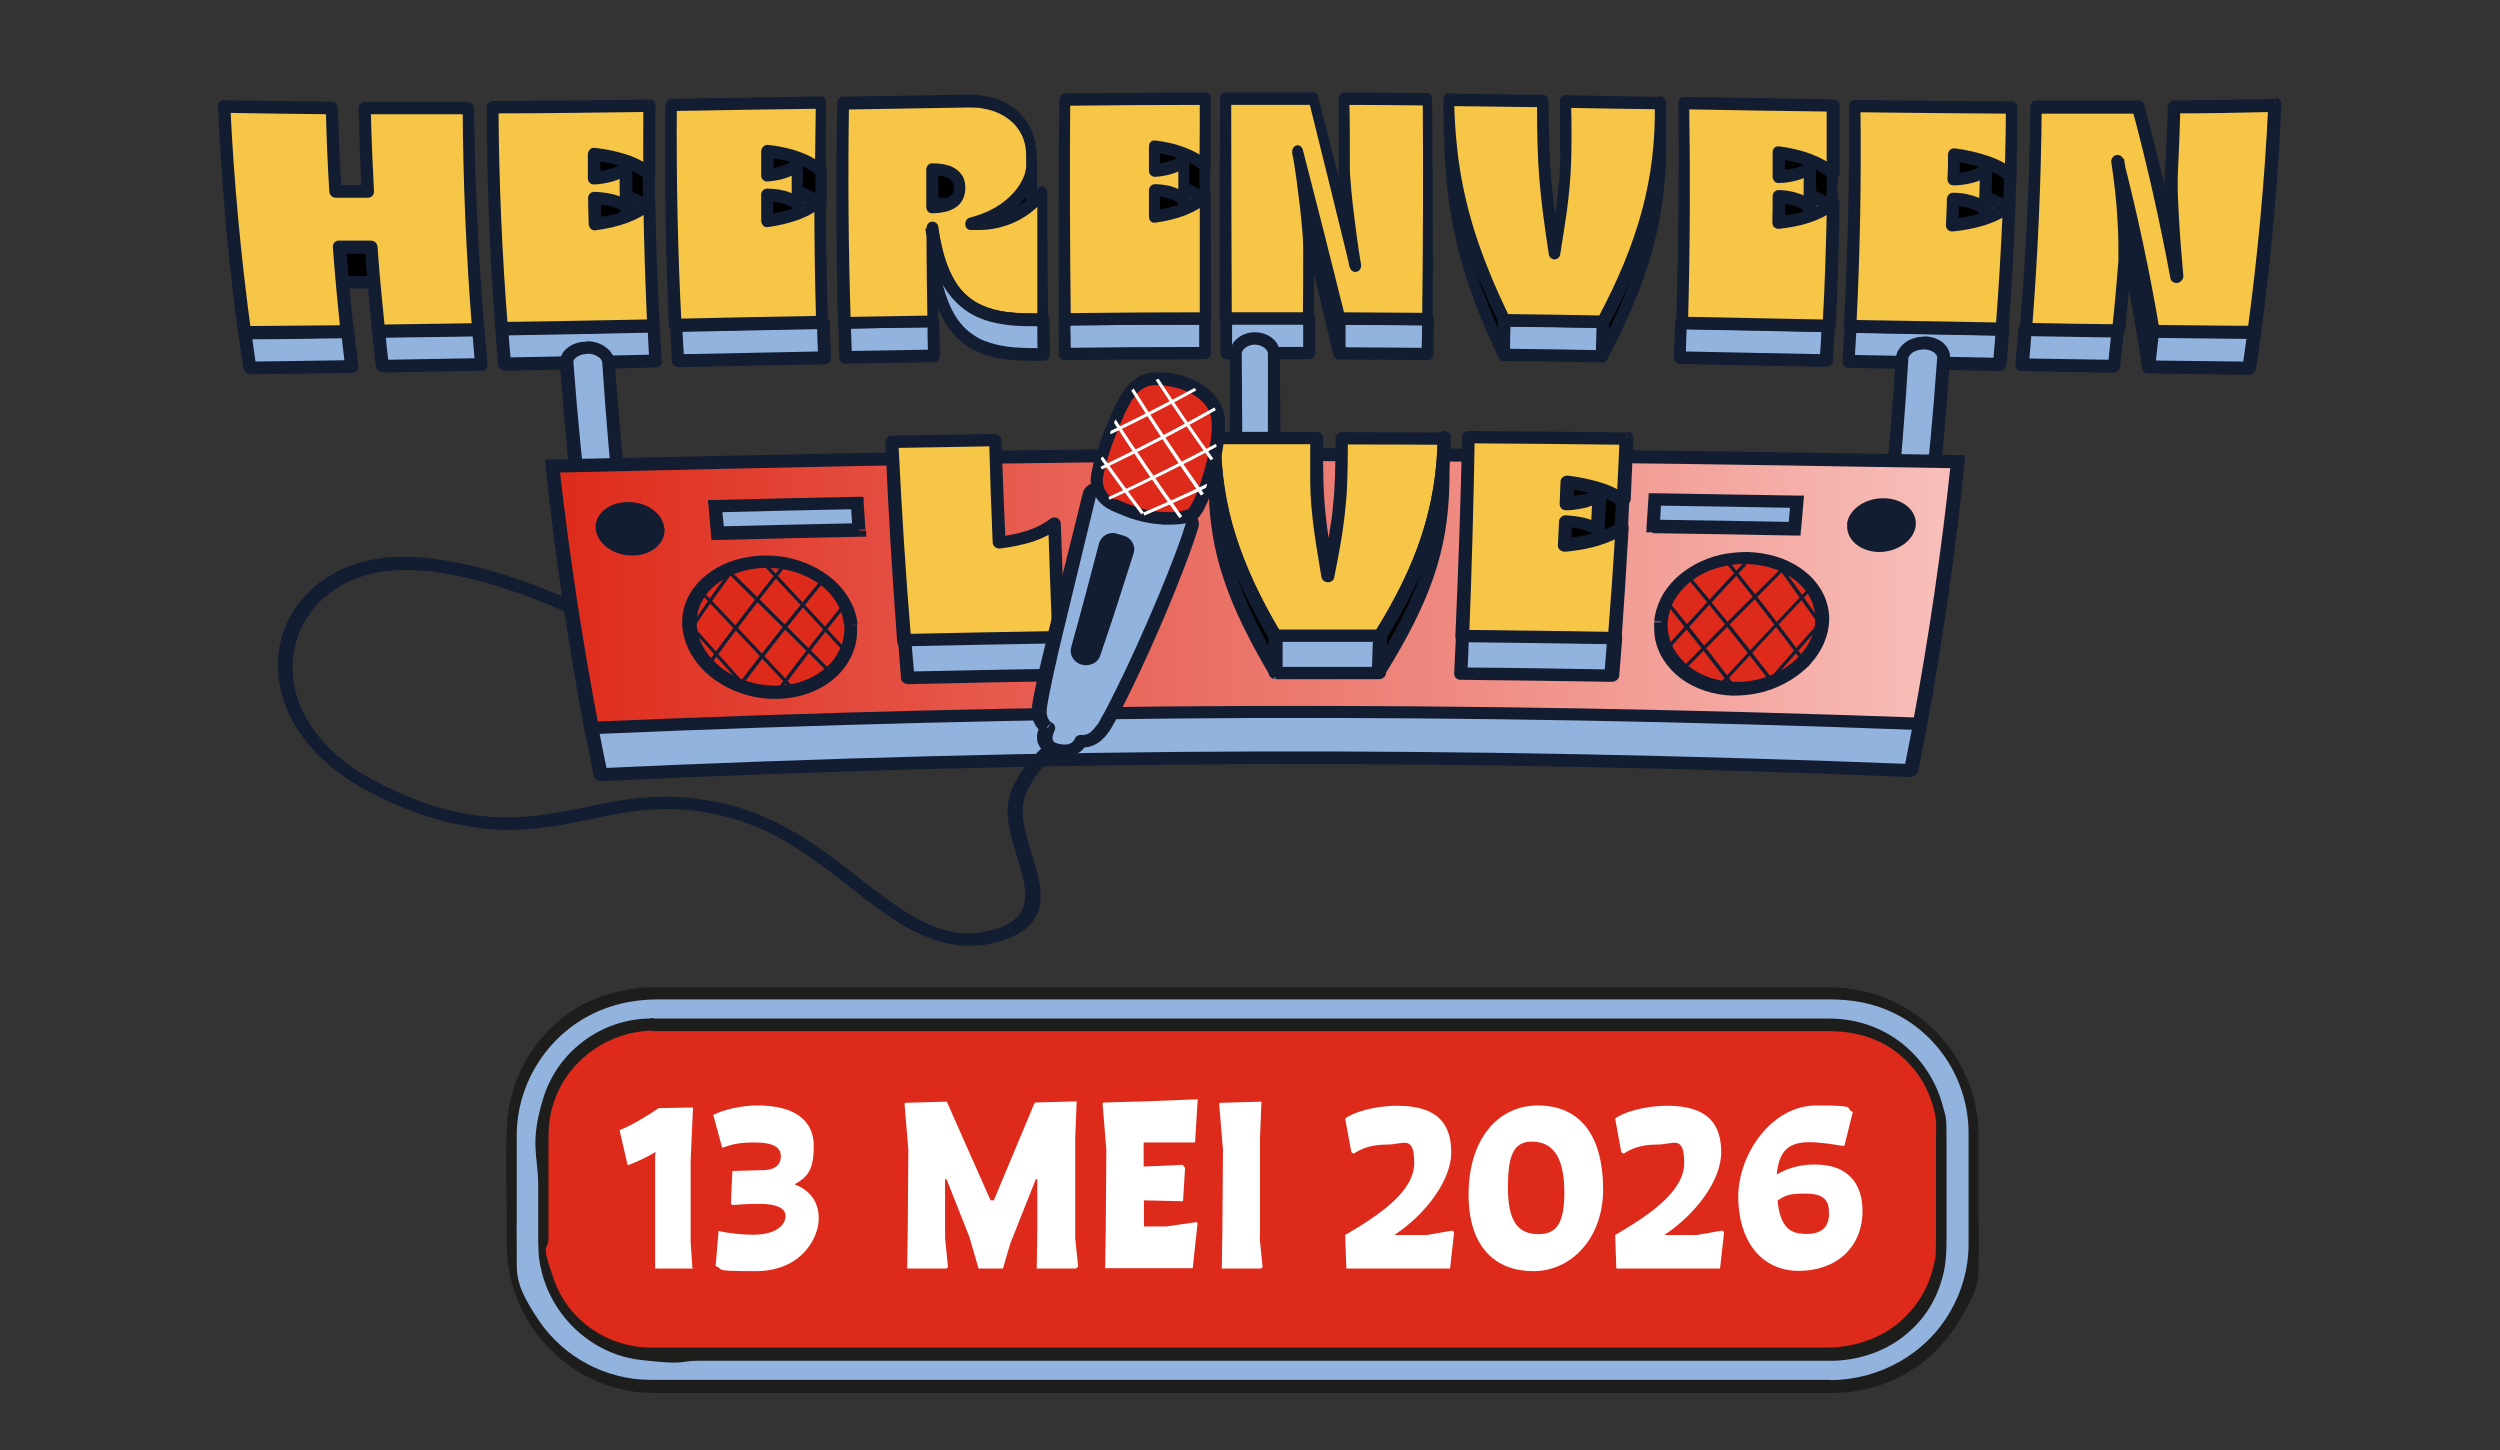 <?xml version="1.0" encoding="UTF-8"?>
<svg id="Laag_1" xmlns="http://www.w3.org/2000/svg" xmlns:xlink="http://www.w3.org/1999/xlink" version="1.1" viewBox="0 0 851 493.6">
  <rect x="0" y="0" width="851" height="493.6" fill="#333333" stroke="none"/>
  <!-- Generator: Adobe Illustrator 29.0.0, SVG Export Plug-In . SVG Version: 2.1.0 Build 186)  -->
  <defs>
    <style>
      .st0 {
        fill: none;
      }

      .st1 {
        fill: url(#Naamloos_verloop_3);
      }

      .st1, .st2 {
        stroke: #1d1d1b;
        stroke-miterlimit: 10;
      }

      .st3, .st2 {
        fill: #de2a1a;
      }

      .st4 {
        fill: #1d1d1b;
      }

      .st5 {
        fill: #979a9c;
      }

      .st6 {
        fill: #f7c646;
      }

      .st7 {
        clip-path: url(#clippath-1);
      }

      .st8 {
        fill: #93b3df;
      }

      .st9 {
        fill: #9a9d9f;
      }

      .st10 {
        fill: #fff;
      }

      .st11 {
        fill: #9fa0a3;
      }

      .st12 {
        fill: #131d32;
      }

      .st13 {
        fill: #a2a4a7;
      }
    </style>
    <linearGradient id="Naamloos_verloop_3" data-name="Naamloos verloop 3" x1="188.2" y1="201.4" x2="666.5" y2="201.4" gradientUnits="userSpaceOnUse">
      <stop offset="0" stop-color="#de2a1a"/>
      <stop offset="1" stop-color="#f8c0bb"/>
    </linearGradient>
    <clipPath id="clippath-1">
      <path class="st0" d="M378.7,172c-4-1.8-6.2-6.1-5.3-10.3.7-3.6,2-8.4,4.5-14.5,4.4-10.9,7.5-18.5,16.3-18.2,8.8.3,18.1,4.3,20.2,12.2,2.1,8-5.1,32.9-9.1,34.3-3.9,1.4-11.5,2.1-21.2-1.4-2.1-.8-3.9-1.5-5.3-2.2Z"/>
    </clipPath>
  </defs>
  <g>
    <path class="st8" d="M162.9,112.1c.3,4,.7,8,1,12-11.1.2-22.3.4-33.7.6-.5-4-.9-8-1.3-12.1,11.4-.2,22.7-.3,33.9-.5Z"/>
    <path class="st12" d="M162.9,112.1c-.7,0-1.5,0-2.2,0,.3,4,.7,8,1,12,.7,0,1.5,0,2.2,0,0-.7-.1-1.4-.2-2.2-11.1.2-22.4.4-33.7.6,0,.7.2,1.5.2,2.2.7,0,1.5,0,2.2,0-.5-4-.9-8-1.3-12.1-.7,0-1.5,0-2.2,0,0,.7.2,1.5.2,2.2,11.4-.2,22.7-.3,33.9-.5,0-.7-.1-1.4-.2-2.2-.7,0-1.5,0-2.2,0,.7,0,1.5,0,2.2,0,0-.7-.1-1.4-.2-2.2-11.2.2-22.5.3-34,.5-1.2,0-2.1,1-2,2.2.4,4,.8,8,1.3,12.1,0,.6.4,1.1.8,1.5.5.4,1.1.6,1.7.6,11.3-.2,22.5-.4,33.6-.6,1.2,0,2.1-1,2-2.2-.4-4-.7-8-1.1-12,0-.6-.3-1.1-.8-1.5-.4-.4-1-.6-1.6-.6,0,.7.1,1.4.2,2.2Z"/>
    <path class="st8" d="M118.3,112.7c.4,4,.9,8.1,1.4,12.1-11.4.2-23,.3-34.6.5-.6-4.1-1.2-8.2-1.7-12.2,11.8,0,23.4-.2,34.9-.3Z"/>
    <path class="st12" d="M118.3,112.7c-.7,0-1.5,0-2.2,0,.4,4,.9,8.1,1.4,12.1.7,0,1.5,0,2.2,0,0-.7-.2-1.5-.3-2.2-11.4.2-23,.3-34.7.5.1.7.2,1.5.3,2.2.8,0,1.5,0,2.3,0-.6-4.1-1.2-8.2-1.7-12.2-.7,0-1.5,0-2.3,0,0,.7.2,1.5.3,2.2,11.8,0,23.4-.2,34.9-.4,0-.7-.2-1.5-.2-2.2-.7,0-1.5,0-2.2,0,.7,0,1.5,0,2.2,0,0-.7-.2-1.5-.2-2.2-11.5.1-23.2.2-35,.3-1.2,0-2.1,1-2,2.2.5,4.1,1.1,8.2,1.7,12.2,0,.6.4,1.2.9,1.6.5.4,1.1.6,1.7.6,11.6-.1,23.2-.3,34.6-.5,1.2,0,2.1-1,2-2.2-.5-4-1-8.1-1.4-12.1,0-.6-.4-1.1-.8-1.5-.5-.4-1.1-.6-1.6-.6,0,.7.2,1.5.2,2.2Z"/>
    <path class="st8" d="M222.5,111c.2,4,.4,7.9.7,11.9-16.9.4-34,.7-51.4,1-.4-4-.7-8-1-12,17.5-.3,34.7-.6,51.7-1Z"/>
    <path class="st12" d="M222.5,111c-.7,0-1.4,0-2.1,0,.2,4,.4,7.9.6,11.9.7,0,1.4,0,2.1,0,0-.7,0-1.4-.1-2.2-16.9.3-34,.7-51.4,1,0,.7.1,1.4.2,2.2.7,0,1.5,0,2.2,0-.4-4-.7-8-1-11.9-.7,0-1.4,0-2.2,0,0,.7.1,1.4.2,2.2,17.5-.3,34.7-.6,51.6-1,0-.7,0-1.4-.1-2.1-.7,0-1.4,0-2.1,0,.7,0,1.4,0,2.1,0,0-.7,0-1.4-.1-2.1-17,.3-34.2.7-51.8.9-1.2,0-2.1,1-2,2.2.3,4,.6,8,1,12,0,.6.3,1.1.8,1.5.4.4,1,.6,1.6.6,17.4-.3,34.5-.7,51.3-1.1,1.2,0,2.1-1,2-2.2-.3-4-.5-7.9-.7-11.9,0-.6-.3-1.1-.7-1.5-.4-.4-1-.6-1.5-.6,0,.7,0,1.4.1,2.1Z"/>
    <path class="st8" d="M280.2,109.9c.1,3.9.3,7.9.4,11.8-16.4.3-33,.7-49.8,1-.2-4-.4-7.9-.6-11.9,16.9-.3,33.6-.7,50.1-1Z"/>
    <path class="st12" d="M280.2,109.9c-.7,0-1.4,0-2.1,0,.1,3.9.2,7.9.4,11.8.7,0,1.4,0,2.1,0,0-.7,0-1.4,0-2.1-16.4.3-33,.7-49.9,1,0,.7,0,1.4.1,2.2.7,0,1.4,0,2.1,0-.2-4-.5-7.9-.7-11.9-.7,0-1.4,0-2.1,0,0,.7,0,1.4.1,2.1,16.9-.3,33.5-.7,50-1,0-.7,0-1.4,0-2.1-.7,0-1.4,0-2.1,0,.7,0,1.4,0,2.1,0,0-.7,0-1.4,0-2.1-16.5.3-33.2.6-50.1,1-1.2,0-2.1,1-2,2.2.2,4,.4,7.9.6,11.9,0,.6.3,1.1.7,1.5.4.4,1,.6,1.6.6,16.8-.4,33.4-.7,49.8-1,.6,0,1.1-.2,1.5-.7.4-.4.6-1,.6-1.5-.2-3.9-.3-7.9-.4-11.8,0-1.2-1-2.1-2.1-2.1,0,.7,0,1.4,0,2.1Z"/>
    <path class="st8" d="M317.7,109.3c0,3.9.2,7.9.3,11.8-10,.2-20,.3-30.1.5-.1-3.9-.3-7.9-.4-11.8,10.1-.2,20.2-.4,30.2-.5Z"/>
    <path class="st12" d="M317.7,109.3c-.7,0-1.4,0-2,0,0,3.9.1,7.9.2,11.8.7,0,1.4,0,2.1,0,0-.7,0-1.4,0-2.1-10,.2-20,.3-30.1.5,0,.7,0,1.4,0,2.1.7,0,1.4,0,2.1,0-.1-3.9-.3-7.9-.4-11.8-.7,0-1.4,0-2.1,0,0,.7,0,1.4,0,2.1,10.1-.2,20.2-.4,30.1-.5,0-.7,0-1.4,0-2.1-.7,0-1.4,0-2,0,.7,0,1.4,0,2,0,0-.7,0-1.4,0-2.1-10,.2-20.1.3-30.2.5-.5,0-1.1.2-1.4.7-.4.4-.6,1-.6,1.5,0,3.9.2,7.9.3,11.8,0,1.2,1,2.1,2.2,2.1,10.1-.2,20.1-.4,30-.5.5,0,1.1-.2,1.5-.7.4-.4.6-1,.6-1.5-.1-3.9-.2-7.9-.3-11.8,0-1.2-1-2.1-2.1-2.1,0,.7,0,1.4,0,2.1Z"/>
    <path class="st8" d="M410.2,108.4c0,3.9,0,7.9,0,11.8-15.9,0-31.8.1-47.8.3,0-3.9,0-7.9-.1-11.8,16-.2,32-.3,47.9-.3Z"/>
    <path class="st12" d="M410.2,108.4c-.7,0-1.3,0-2,0,0,3.9,0,7.9,0,11.8.7,0,1.4,0,2,0,0-.7,0-1.4,0-2.1-15.9,0-31.8.1-47.8.3,0,.7,0,1.4,0,2.1.7,0,1.4,0,2.1,0,0-3.9-.1-7.9-.2-11.8-.7,0-1.3,0-2,0,0,.7,0,1.4,0,2.1,16-.2,31.9-.3,47.9-.3,0-.7,0-1.4,0-2.1-.7,0-1.3,0-2,0,.7,0,1.3,0,2,0,0-.7,0-1.4,0-2.1-15.9,0-31.9.1-47.9.3-.5,0-1,.2-1.4.6-.4.4-.6,1-.6,1.5,0,3.9,0,7.9.1,11.8,0,1.2.9,2.1,2.1,2.1,16-.2,31.9-.3,47.7-.3.5,0,1.1-.2,1.4-.6.4-.4.6-1,.6-1.5,0-3.9,0-7.9,0-11.8,0-1.2-.9-2.1-2-2.1,0,.7,0,1.4,0,2.1Z"/>
    <path class="st8" d="M486.1,108.7c0,3.9,0,7.9-.1,11.8-10,0-20-.2-30-.2,0-3.9,0-7.9,0-11.8,10,0,20,.1,30.1.2Z"/>
    <path class="st12" d="M486.1,108.7c-.7,0-1.3,0-2,0,0,3.9-.1,7.9-.2,11.8.7,0,1.4,0,2.1,0,0-.7,0-1.4,0-2.1-10,0-20-.2-30-.2,0,.7,0,1.4,0,2.1.7,0,1.4,0,2,0,0-3.9,0-7.9,0-11.8-.7,0-1.3,0-2,0,0,.7,0,1.4,0,2.1,10,0,20,.1,30,.2,0-.7,0-1.4,0-2.1-.7,0-1.3,0-2,0,.7,0,1.3,0,2,0,0-.7,0-1.4,0-2.1-10.1,0-20.1-.2-30.1-.2-1.1,0-2,.9-2,2.1,0,3.9,0,7.9,0,11.8,0,.6.2,1.1.6,1.5.4.4.9.6,1.4.6,10,0,20,.1,30,.2,1.1,0,2.1-.9,2.1-2.1,0-3.9,0-7.9.1-11.8,0-.6-.2-1.1-.6-1.5-.4-.4-.9-.6-1.4-.6,0,.7,0,1.4,0,2.1Z"/>
    <path class="st8" d="M445.6,108.4c0,3.9,0,7.9,0,11.8-9.4,0-18.8,0-28.2,0,0-3.9,0-7.9,0-11.8,9.4,0,18.8,0,28.2,0Z"/>
    <path class="st12" d="M445.6,108.4c-.7,0-1.3,0-2,0,0,3.9,0,7.9,0,11.8.7,0,1.4,0,2,0,0-.7,0-1.4,0-2.1-6.7,0-13.5,0-20.2,0-2.7,0-5.3,0-8,0,0,.7,0,1.4,0,2.1.7,0,1.4,0,2,0,0-3.9,0-7.9,0-11.8-.7,0-1.3,0-2,0,0,.7,0,1.4,0,2.1,2.6,0,5.3,0,7.9,0,6.8,0,13.5,0,20.3,0,0-.7,0-1.4,0-2.1-.7,0-1.3,0-2,0,.7,0,1.3,0,2,0,0-.7,0-1.4,0-2.1-6.8,0-13.5,0-20.3,0-2.6,0-5.3,0-7.9,0-.5,0-1,.2-1.4.6-.4.4-.6.9-.6,1.5,0,3.9,0,7.9,0,11.8,0,1.2.9,2.1,2,2.1,2.7,0,5.3,0,8,0,6.7,0,13.5,0,20.2,0,1.1,0,2.1-1,2.1-2.1,0-3.9,0-7.9,0-11.8,0-.6-.2-1.1-.6-1.5-.4-.4-.9-.6-1.4-.6,0,.7,0,1.4,0,2.1Z"/>
    <path class="st8" d="M622.2,110.9c-.2,3.9-.4,7.9-.6,11.9-16.8-.4-33.4-.7-49.9-1,.1-3.9.3-7.9.4-11.8,16.5.3,33.2.6,50.1,1Z"/>
    <path class="st12" d="M622.2,110.9c-.7,0-1.4,0-2.1,0-.2,3.9-.4,7.9-.7,11.9.7,0,1.4,0,2.1,0,0-.7,0-1.4.1-2.2-16.9-.3-33.5-.7-49.9-1,0,.7,0,1.4,0,2.1.7,0,1.4,0,2.1,0,.1-3.9.3-7.9.4-11.8-.7,0-1.4,0-2.1,0,0,.7,0,1.4,0,2.1,16.5.3,33.2.6,50.1,1,0-.7,0-1.4.1-2.1-.7,0-1.4,0-2.1,0,.7,0,1.4,0,2.1,0,0-.7,0-1.4.1-2.1-16.9-.3-33.6-.7-50.1-1-1.1,0-2.1.9-2.1,2.1-.1,3.9-.3,7.9-.4,11.8,0,.6.2,1.1.6,1.5.4.4.9.6,1.5.7,16.4.3,33,.7,49.8,1,.6,0,1.1-.2,1.6-.6.4-.4.7-.9.7-1.5.2-4,.4-7.9.6-11.9,0-1.2-.8-2.2-2-2.2,0,.7,0,1.4-.1,2.1Z"/>
    <path class="st8" d="M681.6,112c-.3,4-.6,8-1,12-17.4-.3-34.5-.7-51.4-1,.2-4,.5-7.9.7-11.9,17,.3,34.2.7,51.8,1Z"/>
    <path class="st12" d="M681.6,112c-.7,0-1.4,0-2.2,0-.3,4-.7,8-1,12,.7,0,1.5,0,2.2,0,0-.7.1-1.4.2-2.2-17.4-.3-34.6-.7-51.5-1,0,.7,0,1.4-.1,2.2.7,0,1.4,0,2.1,0,.2-4,.5-7.9.7-11.9-.7,0-1.4,0-2.1,0,0,.7,0,1.4-.1,2.2,17,.3,34.2.7,51.7,1,0-.7.1-1.4.2-2.2-.7,0-1.4,0-2.2,0,.7,0,1.4,0,2.2,0,0-.7.1-1.4.2-2.2-17.5-.3-34.8-.6-51.8-.9-.6,0-1.1.2-1.5.6-.4.4-.7.9-.7,1.5-.2,4-.5,7.9-.7,11.9,0,1.2.8,2.2,2,2.2,16.9.4,34,.7,51.4,1.1.6,0,1.2-.2,1.6-.6.4-.4.7-1,.8-1.5.3-4,.7-8,1-12,0-1.2-.8-2.2-2-2.2,0,.7-.1,1.4-.2,2.2Z"/>
    <path d="M116.6,96c3.6,0,7.2,0,10.8,0-.3-4-.7-8-.9-12-3.6,0-7.2,0-10.9,0,.3,4,.7,8,1,12Z"/>
    <path class="st12" d="M116.6,96c0,.7.1,1.5.2,2.2,3.6,0,7.2,0,10.8,0,1.2,0,2.1-1,2-2.2-.3-4-.7-8-1-12,0-.6-.3-1.1-.7-1.5-.4-.4-1-.6-1.6-.6-3.6,0-7.3,0-10.9,0-1.2,0-2.1,1-2,2.2.3,4,.6,8,1,12.1,0,.6.3,1.1.8,1.5.4.4,1,.6,1.6.6,0-.7-.1-1.5-.2-2.2.7,0,1.5,0,2.2,0-.4-4-.7-8-1-12-.7,0-1.4,0-2.2,0,0,.7.1,1.5.2,2.2,3.6,0,7.3,0,10.9,0,0-.7-.1-1.5-.2-2.2-.7,0-1.4,0-2.2,0,.3,4,.6,8,.9,12,.7,0,1.5,0,2.2,0,0-.7-.1-1.5-.2-2.2-3.6,0-7.2,0-10.8,0,0,.7.1,1.5.2,2.2.7,0,1.5,0,2.2,0-.7,0-1.5,0-2.2,0Z"/>
    <path d="M202.1,64.4c7.7.8,14.8,3,19,6.6,0-3.9-.1-7.9-.2-11.8-4.2-3.6-11.3-5.8-18.9-6.6,0,3.9,0,7.9.2,11.8Z"/>
    <path class="st12" d="M202.1,64.4c0,.7-.1,1.4-.2,2.1,4,.4,7.8,1.2,11,2.4,2.8,1,5.1,2.3,6.8,3.7.6.5,1.5.6,2.2.3.7-.4,1.1-1.1,1.1-2,0-3.9-.1-7.9-.2-11.8,0-.6-.3-1.2-.7-1.6-2.1-1.8-4.8-3.3-7.8-4.4-3.7-1.3-7.8-2.2-12.2-2.7-.6,0-1.1.1-1.5.6-.4.4-.7,1-.7,1.6,0,3.9,0,7.9.1,11.8,0,1.1.8,2,1.9,2.1,0-.7.1-1.4.2-2.1.7,0,1.4,0,2,0,0-3.9-.1-7.9-.2-11.8-.7,0-1.3,0-2,0,0,.7-.1,1.4-.2,2.1,4.1.4,8,1.2,11.2,2.5,2.7,1,5,2.3,6.6,3.7.4-.6.8-1.1,1.3-1.7-.7,0-1.3,0-2,0,0,3.9,0,7.9.1,11.8.7,0,1.3,0,2,0,.4-.6.8-1.1,1.3-1.7-2.2-1.9-5-3.3-8.1-4.5-3.6-1.3-7.7-2.2-12-2.6,0,.7-.1,1.4-.2,2.1.7,0,1.4,0,2,0-.7,0-1.4,0-2,0Z"/>
    <path d="M202.5,79.4c4.3,0,8.6,1.1,10.8,3-.1-3.9-.2-7.9-.3-11.8-2.3-2-6.6-3-10.9-3.1,0,3.9.2,7.9.3,11.8Z"/>
    <path class="st12" d="M202.5,79.4c0,.7,0,1.4,0,2.1,2.5,0,5,.4,6.9,1.1,1.1.4,2.1.9,2.6,1.4.6.5,1.5.7,2.2.3.7-.4,1.2-1.1,1.1-2-.1-3.9-.2-7.9-.3-11.8,0-.6-.3-1.2-.7-1.6-1.1-1-2.4-1.6-3.8-2.2-2.5-.9-5.4-1.3-8.3-1.4-.6,0-1.1.2-1.5.6-.4.4-.6,1-.6,1.5,0,3.9.2,7.9.3,11.8,0,1.2,1,2.1,2.1,2.1,0-.7,0-1.4,0-2.1.7,0,1.4,0,2.1,0-.1-3.9-.3-7.9-.3-11.8-.7,0-1.4,0-2,0,0,.7,0,1.4,0,2.1,2.5,0,5.1.4,7,1.1,1.1.4,2,.9,2.6,1.4.4-.5.9-1.1,1.3-1.6-.7,0-1.4,0-2,0,0,3.9.2,7.9.3,11.8.7,0,1.4,0,2.1,0,.4-.5.9-1.1,1.3-1.6-1.1-1-2.5-1.7-4-2.2-2.5-.9-5.3-1.3-8.2-1.3,0,.7,0,1.4,0,2.1.7,0,1.4,0,2.1,0-.7,0-1.4,0-2.1,0Z"/>
    <path d="M261.3,63.4c7.3.7,14.2,3,18.2,6.5,0-3.9,0-7.9,0-11.8-4-3.6-10.8-5.8-18.1-6.5,0,3.9,0,7.8,0,11.8Z"/>
    <path class="st12" d="M261.3,63.4c0,.7-.1,1.4-.2,2.1,2.6.3,5,.7,7.3,1.3,2,.5,3.9,1.2,5.6,2,1.7.8,3.1,1.7,4.2,2.7.6.5,1.4.6,2.1.3.7-.4,1.1-1.1,1.1-2,0-3.9,0-7.9,0-11.8,0-.6-.3-1.2-.7-1.6-1.4-1.3-3.1-2.3-5-3.3-1.9-.9-3.9-1.7-6.1-2.3-2.6-.7-5.3-1.2-8.1-1.5-.5,0-1.1.2-1.5.6-.4.4-.6,1-.7,1.6,0,3.9,0,7.8,0,11.8,0,1.1.8,2,1.8,2.1,0-.7.1-1.4.2-2.1.7,0,1.3,0,2,0,0-3.9,0-7.8,0-11.8-.6,0-1.3,0-1.9,0,0,.7-.1,1.4-.2,2.1,2.6.3,5.2.7,7.5,1.4,2,.5,3.9,1.2,5.5,2,1.6.8,3,1.7,4.1,2.7.4-.6.8-1.1,1.2-1.7-.6,0-1.3,0-1.9,0,0,3.9,0,7.8,0,11.8.7,0,1.3,0,2,0,.4-.6.8-1.1,1.3-1.7-1.4-1.3-3.2-2.4-5.1-3.3-1.9-.9-4-1.7-6.2-2.3-2.5-.7-5.2-1.1-7.9-1.4,0,.7-.1,1.4-.2,2.1.7,0,1.3,0,2,0-.7,0-1.3,0-2,0Z"/>
    <path d="M261.4,78.4c4.1,0,8.2,1,10.4,3,0-3.9,0-7.9-.1-11.8-2.2-2-6.3-3-10.4-3,0,3.9,0,7.9.1,11.8Z"/>
    <path class="st12" d="M261.4,78.4c0,.7,0,1.4,0,2.1,1.8,0,3.7.2,5.3.7.8.2,1.6.5,2.3.8.7.3,1.2.7,1.6,1,.6.5,1.4.7,2.2.3.7-.4,1.2-1.1,1.1-2,0-3.9-.1-7.9-.2-11.8,0-.6-.3-1.2-.7-1.6-.7-.7-1.6-1.2-2.5-1.6-.9-.4-1.9-.8-2.9-1.1-2-.5-4.1-.8-6.3-.8-.5,0-1,.2-1.4.6-.4.4-.6,1-.6,1.5,0,3.9,0,7.9,0,11.8,0,1.2.9,2.1,2,2.1,0-.7,0-1.4,0-2.1.7,0,1.3,0,2,0,0-3.9-.1-7.9-.2-11.8-.7,0-1.3,0-2,0,0,.7,0,1.4,0,2.1,1.9,0,3.8.2,5.4.7.8.2,1.6.5,2.2.8.6.3,1.2.7,1.6,1,.4-.5.9-1.1,1.3-1.6-.7,0-1.3,0-2,0,0,3.9,0,7.9,0,11.8.7,0,1.3,0,2,0,.4-.5.9-1.1,1.3-1.6-.7-.7-1.6-1.2-2.5-1.7-.9-.4-1.9-.8-3-1.1-2-.5-4.1-.8-6.2-.8,0,.7,0,1.4,0,2.1.7,0,1.3,0,2,0-.7,0-1.3,0-2,0Z"/>
    <path d="M317.4,57.6c0,3.9,0,7.9,0,11.8,7-.1,9.4,2.6,9.5,6.3,0-3.9,0-7.9,0-11.8,0-3.6-2.4-6.4-9.4-6.3Z"/>
    <path class="st12" d="M317.4,57.6c-.6,0-1.3,0-1.9,0,0,3.9,0,7.9,0,11.8,0,1.2.9,2.1,1.9,2.1,1.3,0,2.4,0,3.3.2.9.2,1.7.4,2.2.7.4.2.7.4,1,.7.4.3.6.7.8,1.1.2.4.2.9.2,1.5,0,.6.2,1.1.6,1.5.4.4.9.6,1.4.6.5,0,1-.2,1.4-.6.4-.4.6-1,.6-1.5,0-3.9,0-7.9,0-11.8,0,0,0,0,0,0,0-.9-.1-1.9-.4-2.8-.2-.7-.5-1.3-1-1.9-.6-.9-1.5-1.6-2.5-2.2-1-.6-2.2-.9-3.5-1.2-1.2-.2-2.5-.3-4-.3-.5,0-1,.2-1.3.6-.4.4-.6.9-.6,1.5.6,0,1.3,0,1.9,0,0,.7,0,1.4,0,2.1,1.3,0,2.4,0,3.3.2.9.2,1.7.4,2.2.7.4.2.7.4,1,.7.4.4.6.7.8,1.1.2.4.2.9.2,1.4,0,0,0,0,0,0,0,3.9,0,7.9,0,11.8,0,1.2.9,2.1,2,2.1,1.1,0,1.9-1,1.9-2.2,0-.9-.1-1.9-.4-2.8-.2-.7-.6-1.3-1-1.9-.6-.9-1.5-1.6-2.5-2.2-1-.6-2.2-.9-3.5-1.2-1.2-.2-2.5-.3-4-.3,0,.7,0,1.4,0,2.1.6,0,1.3,0,1.9,0,0-3.9,0-7.9,0-11.8-.6,0-1.3,0-1.9,0,0,.7,0,1.4,0,2.1,0-.7,0-1.4,0-2.1Z"/>
    <path d="M349.7,62.1c-.6,1.3-1.5,2.7-2.5,3.9-3.4,4.3-9,8-16.6,10.1,0,3.9,0,7.9,0,11.8,7.6-2,13.2-5.8,16.6-10.1,1-1.3,1.8-2.6,2.5-3.9.5-1.1.9-2.3,1.2-3.4.2-1,.3-2,.3-3,0-3.9,0-7.9,0-11.8,0,1-.1,2-.4,3-.3,1.1-.7,2.3-1.2,3.4Z"/>
    <path class="st12" d="M349.7,62.1c-.6-.3-1.1-.7-1.7-1-.6,1.2-1.3,2.4-2.2,3.5,0,0,0,0,0,0-3.1,3.9-8.4,7.5-15.7,9.4-.9.2-1.5,1.1-1.5,2.1,0,3.9,0,7.9,0,11.8,0,.6.3,1.3.8,1.7.5.4,1.1.5,1.7.4,7.9-2.1,13.8-6.1,17.6-10.7,0,0,0,0,0,0,1.1-1.4,2-2.9,2.7-4.4.6-1.3,1-2.6,1.3-3.9.1-.6.2-1.2.3-1.8,0-.6,0-1.2,0-1.8,0-3.9,0-7.9,0-11.8,0-1.2-.8-2.1-1.9-2.1-1,0-1.9,1-1.9,2.2,0,.4,0,.8,0,1.2,0,.4-.1.9-.2,1.3-.2,1-.6,1.9-1,2.9.6.3,1.1.7,1.7,1s1.1.7,1.7,1c.6-1.3,1.1-2.6,1.3-3.9.1-.6.2-1.2.3-1.8,0-.6,0-1.2,0-1.7,0-.6-.2-1.1-.5-1.5-.3-.4-.8-.6-1.3-.6-.5,0-1,.2-1.3.6-.4.4-.6,1-.6,1.5,0,3.9,0,7.9,0,11.8,0,.4,0,.8,0,1.2,0,.4-.1.9-.2,1.3-.2,1-.6,1.9-1,2.9-.6,1.2-1.3,2.4-2.2,3.5,0,0,0,0,0,0-3.1,3.9-8.3,7.5-15.6,9.4.2.7.3,1.4.5,2.1.7,0,1.3,0,2,0,0-3.9,0-7.9,0-11.8-.6,0-1.3,0-1.9,0,.1.7.3,1.4.4,2.1,7.9-2.1,13.9-6,17.6-10.7,0,0,0,0,0,0,1.1-1.4,2-2.9,2.7-4.4-.6-.3-1.1-.7-1.7-1Z"/>
    <path d="M392.9,61.6c7,.8,13.5,3.1,17.3,6.8,0-3.9,0-7.9,0-11.8-3.8-3.6-10.3-6-17.3-6.8,0,3.9,0,7.9,0,11.8Z"/>
    <path class="st12" d="M392.9,61.6c0,.7-.1,1.4-.2,2.1,3.4.4,6.6,1.2,9.4,2.2,2.8,1.1,5.2,2.5,6.8,4,.6.5,1.4.7,2,.3.7-.4,1.1-1.1,1.1-1.9,0-3.9,0-7.9,0-11.8,0-.6-.2-1.2-.7-1.6-2.2-2.1-4.9-3.6-8.1-4.8-3.1-1.2-6.6-2-10.2-2.4-.5,0-1,.1-1.4.5-.4.4-.6,1-.6,1.6,0,3.9,0,7.9,0,11.8,0,1.1.7,2,1.7,2.1,0-.7.1-1.4.2-2.1.6,0,1.3,0,1.9,0,0-3.9,0-7.9,0-11.8-.6,0-1.2,0-1.8,0,0,.7-.1,1.4-.2,2.1,3.4.4,6.6,1.2,9.4,2.2,2.8,1.1,5.2,2.5,6.8,4.1.4-.5.8-1.1,1.2-1.6-.6,0-1.2,0-1.9,0,0,3.9,0,7.9,0,11.8.6,0,1.3,0,1.9,0,.4-.5.8-1.1,1.2-1.6-2.2-2.1-4.9-3.6-8.1-4.8-3.1-1.2-6.6-2-10.2-2.4,0,.7-.1,1.4-.2,2.1.6,0,1.3,0,1.9,0-.6,0-1.3,0-1.9,0Z"/>
    <path d="M392.9,76.6c3.9,0,7.9,1.1,9.9,3.2,0-3.9,0-7.9,0-11.8-2.1-2-6-3.1-9.9-3.2,0,3.9,0,7.9,0,11.8Z"/>
    <path class="st12" d="M392.9,76.6c0,.7,0,1.4,0,2.1.2,0,.5,0,.7,0,1.7,0,3.4.4,4.8.8.7.2,1.3.5,1.9.8.5.3,1,.6,1.3.9.6.6,1.4.7,2.1.3.7-.4,1.1-1.1,1.1-2,0-3.9,0-7.9,0-11.8,0-.6-.2-1.2-.7-1.6-.6-.6-1.4-1.1-2.1-1.6-1.2-.6-2.5-1.1-3.8-1.5-1.4-.3-2.8-.5-4.3-.6-.3,0-.6,0-.9,0-.5,0-1,.2-1.4.6-.4.4-.6,1-.6,1.5,0,3.9,0,7.9,0,11.8,0,1.2.8,2.1,1.9,2.1,0-.7,0-1.4,0-2.1.6,0,1.3,0,1.9,0,0-3.9,0-7.9,0-11.8-.6,0-1.3,0-1.9,0,0,.7,0,1.4,0,2.1.2,0,.5,0,.7,0,1.7,0,3.4.4,4.8.9.7.2,1.3.5,1.9.8.5.3,1,.6,1.3,1,.4-.5.8-1.1,1.3-1.6-.6,0-1.3,0-1.9,0,0,3.9,0,7.9,0,11.8.6,0,1.3,0,1.9,0,.4-.5.9-1.1,1.3-1.6-.6-.6-1.4-1.1-2.1-1.6-1.2-.6-2.5-1.1-3.9-1.5-1.4-.3-2.8-.5-4.3-.6-.3,0-.6,0-.8,0,0,.7,0,1.4,0,2.1.6,0,1.3,0,1.9,0-.6,0-1.3,0-1.9,0Z"/>
    <path d="M457.7,68.7c0,4.9,1.6,20.5,3.8,33.5,0-3.9,0-7.9,0-11.8-2.1-12.9-3.8-28.6-3.8-33.5,0,3.9,0,7.9,0,11.8Z"/>
    <path class="st12" d="M457.7,68.7c-.6,0-1.3,0-1.9,0,0,.6,0,1.3,0,2.1.1,3.3.6,8.3,1.2,14,.6,5.7,1.5,12,2.4,17.8.2,1.1,1.1,1.9,2.1,1.8,1,0,1.8-1,1.8-2.1,0-3.9,0-7.9,0-11.8,0-.1,0-.3,0-.4-1-5.7-1.8-12-2.5-17.7-.7-5.6-1.1-10.6-1.3-13.6,0-.7,0-1.3,0-1.8,0-1.2-.8-2.1-1.9-2.1-1,0-1.9.9-1.9,2.1,0,3.9,0,7.9,0,11.8,0,0,0,0,0,0,.6,0,1.3,0,1.9,0,.6,0,1.3,0,1.9,0,0-3.9,0-7.9,0-11.8,0-.6-.2-1.1-.6-1.5-.4-.4-.8-.6-1.3-.6-.5,0-1,.2-1.3.6-.4.4-.5.9-.5,1.5,0,.6,0,1.2,0,2,.2,3.2.6,8.3,1.2,14,.6,5.7,1.5,12.1,2.4,17.9.6-.1,1.3-.2,1.9-.4-.7,0-1.3,0-2,0,0,3.9,0,7.9,0,11.8.7,0,1.3,0,2,0,.7-.1,1.3-.2,2-.4-1-5.7-1.8-12-2.5-17.6-.7-5.6-1.1-10.6-1.3-13.6,0-.7,0-1.4,0-1.8,0,0,0,0,0,0-.6,0-1.3,0-1.9,0Z"/>
    <path d="M441.8,63.4c4.8,18.9,9.5,37.9,14.1,56.8,0-3.9,0-7.9,0-11.8-4.7-19-9.4-37.9-14.2-56.8,0,3.9,0,7.9,0,11.8Z"/>
    <path class="st12" d="M441.8,63.4c-.6.2-1.2.4-1.8.6,4.7,18.9,9.4,37.8,13.9,56.8.3,1,1.2,1.7,2.2,1.6,1-.1,1.8-1,1.8-2.1,0-3.9,0-7.9,0-11.8,0-.2,0-.4,0-.6-4.7-19-9.5-37.9-14.4-56.9-.3-1-1.1-1.7-2-1.5-.9.1-1.6,1-1.6,2.1,0,3.9,0,7.9,0,11.8,0,.2,0,.4,0,.6.6-.2,1.2-.4,1.8-.6.6,0,1.3,0,1.9,0,0-3.9,0-7.9,0-11.8-.6,0-1.2,0-1.8,0-.6.2-1.2.4-1.8.6,4.7,18.9,9.4,37.8,14,56.8.7-.2,1.3-.4,1.9-.5-.7,0-1.3,0-2,0,0,3.9,0,7.9,0,11.8.7,0,1.4,0,2,0,.7-.2,1.3-.4,2-.5-4.7-19-9.5-37.9-14.3-56.9-.6.2-1.2.4-1.8.6.6,0,1.3,0,1.9,0-.6,0-1.3,0-1.9,0Z"/>
    <path d="M525.2,51.3c0-1.6,0-3.3,0-5.1,0-3.9,0-7.8-.1-11.8,0,1.8,0,3.5,0,5.1,0,3.9,0,7.8.1,11.8Z"/>
    <path class="st12" d="M525.2,51.3c.6,0,1.3,0,1.9,0,0-1.6,0-3.3,0-5.1,0,0,0,0,0,0,0-3.9-.1-7.8-.2-11.8,0-1.2-.9-2.1-1.9-2.2-1,0-1.8.9-1.8,2.1,0,1.8,0,3.5,0,5.1,0,3.9,0,7.8,0,11.8,0,.6.2,1.1.6,1.5.4.4.8.6,1.3.6.5,0,1-.2,1.3-.6.3-.4.5-.9.5-1.5-.6,0-1.3,0-1.9,0,.6,0,1.3,0,1.9,0,0-3.9,0-7.8-.1-11.8,0-1.6,0-3.3,0-5.1,0-.6-.2-1.1-.6-1.5-.4-.4-.8-.6-1.3-.7-.5,0-.9.2-1.3.6-.3.4-.5.9-.5,1.5,0,3.9,0,7.8.1,11.8,0,0,0,0,0,0,0,1.8,0,3.5,0,5.1,0,1.2.9,2.2,1.9,2.2,1,0,1.9-.9,1.9-2.1-.6,0-1.3,0-1.9,0Z"/>
    <path d="M533,46.3c0,1.9,0,3.7,0,5.4,0-3.9,0-7.8-.1-11.8,0-1.7,0-3.5,0-5.4,0,3.9.1,7.8.1,11.8Z"/>
    <path class="st12" d="M533,46.3c-.6,0-1.2,0-1.9,0,0,1.9,0,3.7,0,5.4,0,1.2.9,2.2,1.9,2.2,1,0,1.9-.9,1.9-2.1,0-3.9,0-7.8-.1-11.8,0-1.7,0-3.5-.1-5.4,0-1.2-.9-2.1-1.9-2.1-1,0-1.8.9-1.8,2.1,0,3.9,0,7.8.1,11.8,0,0,0,0,0,0,.6,0,1.2,0,1.9,0,.6,0,1.2,0,1.9,0,0-3.9-.1-7.8-.2-11.8,0-.6-.2-1.1-.6-1.5-.4-.4-.8-.6-1.3-.6-.5,0-.9.2-1.3.6-.3.4-.5.9-.5,1.5,0,1.9,0,3.7,0,5.4,0,3.9,0,7.8,0,11.8,0,.6.2,1.1.6,1.5.4.4.8.6,1.3.6.5,0,1-.2,1.3-.6.3-.4.5-.9.5-1.5,0-1.7,0-3.5,0-5.4,0,0,0,0,0,0-.6,0-1.2,0-1.9,0Z"/>
    <path d="M548.5,103.9c-.9,1.8-1.9,3.7-2.9,5.6,0,3.9-.2,7.9-.3,11.8,1-1.9,2-3.7,2.9-5.6,6.3-12.4,10.7-23.8,13.5-35.3,2.6-10.8,3.7-21.7,3.6-33.6,0-3.9,0-7.8-.1-11.8.2,11.9-.9,22.8-3.4,33.6-2.7,11.6-7,22.9-13.3,35.3Z"/>
    <path class="st12" d="M548.5,103.9c-.6-.3-1.2-.7-1.8-1-.9,1.8-1.9,3.6-2.9,5.5-.2.3-.3.6-.3,1-.1,3.9-.2,7.9-.3,11.8,0,1,.6,1.9,1.5,2.1.9.3,1.9-.2,2.4-1.1,1-1.9,2-3.7,2.9-5.6,6.3-12.5,10.8-24,13.6-35.8,2.6-10.9,3.8-22,3.6-34.1,0-3.9-.1-7.8-.2-11.8,0-.6-.2-1.1-.6-1.5-.4-.4-.8-.6-1.3-.6-.5,0-1,.2-1.3.6-.3.4-.5.9-.5,1.5.2,11.8-.9,22.5-3.4,33.1-2.7,11.4-7,22.6-13.2,34.9.6.3,1.2.7,1.8,1,.6.3,1.2.7,1.8,1,6.2-12.4,10.6-24,13.4-35.7,2.5-10.9,3.6-22,3.4-34.1,0-1.2-.9-2.1-1.9-2.2-1,0-1.8.9-1.8,2.1,0,3.9,0,7.8.1,11.8,0,11.8-1.1,22.5-3.7,33.1-2.8,11.4-7.1,22.6-13.4,34.9-.9,1.8-1.9,3.7-2.9,5.5.6.3,1.2.7,1.8,1,.7,0,1.4,0,2.1,0,.1-3.9.2-7.9.3-11.8-.7,0-1.4,0-2.1,0,.6.3,1.2.7,1.8,1,1-1.9,2-3.7,2.9-5.6-.6-.3-1.2-.7-1.8-1Z"/>
    <path d="M493.4,45.7c.2,26.7,5.8,48.3,18.5,75,0-3.9.1-7.9.2-11.8-12.9-26.7-18.6-48.3-18.9-75,0,3.9,0,7.9.1,11.8Z"/>
    <path class="st12" d="M493.4,45.7c-.6,0-1.2,0-1.8,0,0,5.9.3,11.6.9,17.1,1,9.9,2.9,19.4,5.8,29,2.9,9.6,6.8,19.4,11.8,29.9.4.9,1.4,1.3,2.3,1.1.9-.2,1.6-1.1,1.6-2.1,0-3.9.1-7.9.2-11.8,0-.4,0-.7-.2-1-5.1-10.4-9-20-12-29.4-2.9-9.4-4.9-18.6-5.9-28.3-.6-5.3-.9-10.7-1-16.3,0-.6-.2-1.1-.6-1.5-.3-.4-.8-.6-1.3-.6-.5,0-.9.2-1.3.6-.3.4-.5.9-.5,1.5,0,3.9,0,7.9,0,11.8,0,0,0,0,0,0,.6,0,1.2,0,1.8,0,.6,0,1.2,0,1.8,0,0-3.9,0-7.9-.1-11.8,0-1.2-.8-2.1-1.8-2.2-1,0-1.8.9-1.8,2.1,0,5.8.3,11.4.9,16.8,1,10,3,19.5,5.9,29.2,3,9.7,6.9,19.5,12,30,.6-.3,1.2-.6,1.8-1-.7,0-1.4,0-2,0,0,3.9-.1,7.9-.2,11.8.7,0,1.4,0,2.1,0,.6-.3,1.2-.6,1.8-1-5-10.4-8.9-19.9-11.8-29.3-2.9-9.4-4.8-18.5-5.8-28.2-.6-5.4-.9-10.8-.9-16.6h0c-.6,0-1.2,0-1.8,0Z"/>
    <path d="M605.1,63.7c7.4,1,14.4,3.4,18.4,7.2,0-3.9.1-7.9.1-11.8-4.1-3.7-11.1-6.2-18.5-7.1,0,3.9,0,7.8,0,11.8Z"/>
    <path class="st12" d="M605.1,63.7c0,.7-.2,1.4-.2,2.1,3.6.5,7,1.3,10,2.4,3,1.1,5.6,2.6,7.3,4.2.6.5,1.4.7,2.1.3.7-.3,1.2-1.1,1.2-1.9,0-3.9,0-7.9.1-11.8,0-.6-.3-1.2-.7-1.7-2.3-2.1-5.3-3.7-8.7-5-3.4-1.3-7.1-2.1-10.9-2.6-.5,0-1.1.1-1.5.5-.4.4-.6,1-.6,1.6,0,3.9,0,7.8,0,11.8,0,1.1.7,2,1.8,2.2,0-.7.2-1.4.2-2.1.7,0,1.3,0,2,0,0-3.9,0-7.9,0-11.8-.7,0-1.3,0-2,0,0,.7-.1,1.4-.2,2.1,3.6.5,7.1,1.3,10.1,2.4,3,1.1,5.6,2.6,7.4,4.2.4-.5.9-1.1,1.3-1.6-.7,0-1.3,0-2,0,0,3.9,0,7.9-.2,11.8.7,0,1.3,0,2,0,.4-.5.9-1.1,1.3-1.6-2.3-2.1-5.3-3.7-8.6-5-3.3-1.3-7.1-2.2-10.9-2.7,0,.7-.1,1.4-.2,2.1.7,0,1.3,0,2,0-.7,0-1.3,0-2,0Z"/>
    <path d="M604.9,78.7c4.1.2,8.3,1.3,10.5,3.4,0-3.9.2-7.9.2-11.8-2.2-2.1-6.4-3.2-10.5-3.4,0,3.9,0,7.9-.2,11.8Z"/>
    <path class="st12" d="M604.9,78.7c0,.7,0,1.4,0,2.1,1.9,0,3.8.4,5.5.9.8.3,1.6.6,2.2.9.6.3,1.1.7,1.5,1,.6.6,1.4.7,2.2.4.7-.3,1.2-1.1,1.2-1.9,0-3.9.1-7.9.2-11.8,0-.6-.2-1.2-.7-1.6-.7-.7-1.5-1.2-2.4-1.7-1.3-.7-2.8-1.2-4.4-1.6-1.6-.4-3.3-.6-4.9-.6-.5,0-1,.2-1.4.6-.4.4-.6.9-.6,1.5,0,3.9-.1,7.9-.2,11.8,0,1.2.8,2.1,1.9,2.2,0-.7,0-1.4,0-2.1.7,0,1.3,0,2,0,0-3.9.1-7.9.1-11.8-.7,0-1.3,0-2,0,0,.7,0,1.4,0,2.1,1.9,0,3.9.4,5.5.9.8.3,1.6.6,2.2.9.6.3,1.2.7,1.5,1.1.4-.5.9-1.1,1.3-1.6-.7,0-1.3,0-2,0,0,3.9-.2,7.9-.3,11.8.7,0,1.4,0,2,0,.5-.5.9-1.1,1.4-1.6-.7-.7-1.5-1.2-2.4-1.7-1.3-.7-2.8-1.2-4.4-1.6-1.6-.4-3.3-.6-4.9-.7,0,.7,0,1.4,0,2.1.7,0,1.3,0,2,0-.7,0-1.3,0-2,0Z"/>
    <path d="M664.9,64.6c7.7,1,14.9,3.4,19.1,7.1.2-4,.3-7.9.4-11.9-4.2-3.7-11.5-6.1-19.2-7,0,3.9-.1,7.9-.2,11.8Z"/>
    <path class="st12" d="M664.9,64.6c0,.7-.2,1.4-.3,2.1,3.7.5,7.3,1.3,10.4,2.4,3.1,1.1,5.7,2.6,7.5,4.2.6.5,1.5.7,2.2.3.7-.3,1.2-1.1,1.3-1.9.1-4,.3-7.9.4-11.9,0-.6-.2-1.3-.7-1.7-2.4-2.1-5.5-3.7-9-4.9-3.5-1.2-7.4-2.1-11.4-2.6-.6,0-1.1.1-1.6.5-.4.4-.7,1-.7,1.6,0,3.9-.1,7.9-.3,11.8,0,1.1.7,2,1.8,2.2,0-.7.2-1.4.3-2.1.7,0,1.4,0,2,0,0-3.9.2-7.9.2-11.8-.7,0-1.3,0-2,0,0,.7-.2,1.4-.2,2.1,3.7.5,7.4,1.3,10.5,2.4,3.1,1.1,5.8,2.6,7.6,4.2.5-.5.9-1.1,1.4-1.7-.7,0-1.4,0-2.1,0-.1,3.9-.3,7.9-.4,11.9.7,0,1.4,0,2.1,0,.5-.5.9-1.1,1.4-1.6-2.3-2.1-5.4-3.7-8.9-5-3.5-1.2-7.3-2.1-11.3-2.6,0,.7-.2,1.4-.3,2.1.7,0,1.4,0,2,0-.7,0-1.4,0-2,0Z"/>
    <path d="M664.4,79.6c4.3.2,8.6,1.3,10.8,3.4.2-4,.3-7.9.5-11.9-2.2-2.1-6.6-3.2-10.9-3.3-.1,3.9-.2,7.9-.4,11.8Z"/>
    <path class="st12" d="M664.4,79.6c0,.7,0,1.4-.1,2.1,2,0,4,.4,5.7.9.8.3,1.6.6,2.3.9.6.3,1.2.7,1.5,1.1.6.6,1.5.7,2.2.4.8-.3,1.3-1.1,1.3-1.9.2-4,.3-7.9.5-11.9,0-.6-.2-1.2-.7-1.6-.7-.7-1.6-1.2-2.5-1.7-1.4-.7-2.9-1.2-4.6-1.6-1.6-.4-3.4-.6-5.1-.6-.6,0-1.1.2-1.5.6-.4.4-.6.9-.7,1.5-.1,3.9-.3,7.9-.4,11.8,0,1.2.8,2.1,1.9,2.2,0-.7,0-1.4.1-2.1.7,0,1.4,0,2.1,0,.1-4,.3-7.9.4-11.9-.7,0-1.4,0-2.1,0,0,.7,0,1.4-.1,2.1,2,0,4,.4,5.7.9.9.3,1.6.6,2.3.9.7.3,1.2.7,1.6,1.1.5-.5.9-1.1,1.4-1.6-.7,0-1.4,0-2.1,0-.1,4-.3,7.9-.5,11.9.7,0,1.4,0,2.1,0,.5-.5,1-1.1,1.5-1.6-.7-.7-1.6-1.2-2.5-1.7-1.4-.7-2.9-1.2-4.6-1.6-1.6-.4-3.4-.6-5.1-.6,0,.7,0,1.4-.1,2.1.7,0,1.4,0,2.1,0-.7,0-1.4,0-2.1,0Z"/>
    <path d="M739,60.2c-.2,4-.5,8-.7,12-.3,5,.4,20.9,1.4,34.2.4-4,.8-8.1,1.2-12.1-1.2-13.3-2.2-29.1-1.9-34.1Z"/>
    <path class="st12" d="M739,60.2c-.7,0-1.4,0-2.1,0-.2,4-.5,8-.7,12,0,0,0,0,0,0,0,.7,0,1.5,0,2.5,0,3.4.1,8.5.4,14.2.3,5.7.6,12.1,1.1,17.9,0,1.1,1,1.9,2.2,1.8,1.2,0,2.1-1,2.2-2.2.4-4,.8-8.1,1.2-12.1,0-.1,0-.3,0-.4-.6-6.6-1.2-13.8-1.5-20.1-.2-3.1-.3-6-.4-8.3,0-1.2,0-2.2,0-3.2,0-.9,0-1.7,0-2.2,0-1.2-.8-2.2-2-2.2-1.2,0-2.2,1-2.2,2.2.7,0,1.4,0,2.1,0-.7,0-1.4,0-2.1,0,0,.7,0,1.5,0,2.5,0,3.4.2,8.4.6,14.1.3,5.7.8,12,1.3,17.9.7-.1,1.5-.3,2.2-.4-.7,0-1.5,0-2.2,0-.4,4-.8,8-1.2,12.1.7,0,1.5,0,2.2,0,.7-.1,1.5-.3,2.2-.4-.5-6.6-1-13.9-1.3-20.1-.1-3.1-.2-6-.3-8.3,0-1.2,0-2.3,0-3.2,0-.9,0-1.7,0-2.2,0,0,0,0,0,0,.3-4,.5-8,.7-12,0-.6-.2-1.1-.5-1.5-.4-.4-.9-.6-1.5-.6-.6,0-1.1.2-1.5.6-.4.4-.7,1-.7,1.5.7,0,1.4,0,2.1,0Z"/>
    <path d="M720.2,66.8c4.5,19.2,8.3,38.5,11.2,58,.5-4,1-8.1,1.4-12.1-3.3-19.5-7.3-38.8-12.1-57.9-.2,4-.3,7.9-.5,11.9Z"/>
    <path class="st12" d="M720.2,66.8c-.7.2-1.4.4-2.1.6,4.4,19.2,8.2,38.5,11.1,58,.2,1.1,1.1,1.8,2.3,1.6,1.1-.1,2.1-1.1,2.2-2.2.5-4,.9-8.1,1.4-12.1,0-.2,0-.4,0-.6-3.3-19.5-7.4-38.8-12.3-57.9-.3-1-1.2-1.7-2.2-1.5-1,.2-1.8,1.1-1.9,2.1-.2,4-.3,7.9-.6,11.9,0,.2,0,.4,0,.6.7-.2,1.4-.4,2.1-.6.7,0,1.4,0,2.1,0,.2-4,.4-8,.5-11.9-.7,0-1.4,0-2.1,0-.7.2-1.4.4-2,.6,4.7,19.1,8.7,38.4,11.9,57.8.7-.2,1.5-.4,2.2-.6-.7,0-1.5,0-2.2,0-.4,4-.9,8.1-1.4,12.1.7,0,1.5,0,2.2,0,.7-.2,1.5-.4,2.2-.5-3-19.5-6.8-38.9-11.4-58.1-.7.2-1.4.4-2.1.6.7,0,1.4,0,2.1,0-.7,0-1.4,0-2.1,0Z"/>
    <path class="st8" d="M767.3,113.1c-.5,4.1-1.1,8.2-1.7,12.2-11.5-.1-22.9-.3-34.1-.5.5-4,1-8.1,1.4-12.1,11.4.1,22.8.2,34.4.3Z"/>
    <path class="st12" d="M767.3,113.1c-.8,0-1.5,0-2.3,0-.6,4.1-1.1,8.1-1.7,12.2.8,0,1.5,0,2.3,0,.1-.7.2-1.5.3-2.2-11.5-.1-22.9-.3-34.2-.4,0,.7-.2,1.5-.3,2.2.7,0,1.5,0,2.2,0,.5-4,.9-8.1,1.4-12.1-.7,0-1.5,0-2.2,0,0,.7-.2,1.5-.2,2.2,11.3.1,22.8.3,34.4.4.1-.7.2-1.5.3-2.2-.8,0-1.5,0-2.3,0,.7,0,1.5,0,2.3,0,0-.7.2-1.5.3-2.2-11.6,0-23.1-.2-34.5-.3-.6,0-1.2.2-1.6.6-.5.4-.8,1-.8,1.5-.4,4-.9,8.1-1.4,12.1-.2,1.2.7,2.2,2,2.2,11.2.2,22.6.3,34.1.5.6,0,1.2-.2,1.7-.6.5-.4.8-1,.9-1.6.6-4.1,1.2-8.2,1.7-12.2,0-.6,0-1.2-.5-1.6-.4-.4-.9-.7-1.5-.7,0,.7-.2,1.5-.3,2.2Z"/>
    <path class="st8" d="M721,112.6c-.4,4-.8,8-1.3,12.1-10.5-.2-21-.4-31.3-.6.4-4,.7-8,1.1-12,10.4.2,20.9.3,31.5.5Z"/>
    <path class="st12" d="M721,112.6c-.7,0-1.5,0-2.2,0-.4,4-.9,8-1.3,12.1.7,0,1.5,0,2.2,0,0-.7.2-1.5.2-2.2-10.5-.2-21-.3-31.3-.5,0,.7-.1,1.4-.2,2.2.7,0,1.5,0,2.2,0,.4-4,.7-8,1-12-.7,0-1.5,0-2.2,0,0,.7-.1,1.4-.2,2.2,10.4.2,20.9.3,31.5.5,0-.7.2-1.5.2-2.2-.7,0-1.5,0-2.2,0,.7,0,1.5,0,2.2,0,0-.7.1-1.5.2-2.2-10.6-.1-21.2-.3-31.6-.5-.6,0-1.1.2-1.6.6-.4.4-.7,1-.8,1.5-.3,4-.7,8-1.1,12-.1,1.2.8,2.2,2,2.2,10.3.2,20.7.4,31.2.6.6,0,1.2-.2,1.7-.6.5-.4.8-1,.8-1.5.5-4,.9-8,1.3-12.1.1-1.2-.8-2.2-2-2.2,0,.7-.1,1.5-.2,2.2Z"/>
    <path class="st8" d="M545.6,109.5c0,3.9-.2,7.9-.3,11.8-11.2-.2-22.3-.4-33.4-.5,0-3.9.1-7.9.2-11.8,11.1.1,22.3.3,33.5.5Z"/>
    <path class="st12" d="M545.6,109.5c-.7,0-1.4,0-2.1,0-.1,3.9-.2,7.9-.3,11.8.7,0,1.4,0,2.1,0,0-.7,0-1.4,0-2.1-11.2-.2-22.3-.4-33.4-.5,0,.7,0,1.4,0,2.1.7,0,1.4,0,2.1,0,0-3.9.1-7.9.2-11.8-.7,0-1.4,0-2,0,0,.7,0,1.4,0,2.1,11.1.1,22.2.3,33.5.5,0-.7,0-1.4,0-2.1-.7,0-1.4,0-2.1,0,.7,0,1.4,0,2.1,0,0-.7,0-1.4,0-2.1-11.2-.2-22.4-.4-33.5-.5-1.1,0-2,.9-2.1,2.1,0,3.9-.1,7.9-.2,11.8,0,.6.2,1.1.6,1.5.4.4.9.6,1.4.6,11.1.1,22.2.3,33.4.5,1.2,0,2.1-.9,2.1-2.1.1-3.9.2-7.9.3-11.8,0-.6-.2-1.1-.6-1.5-.4-.4-.9-.6-1.4-.6,0,.7,0,1.4,0,2.1Z"/>
    <path class="st6" d="M159.5,36.7c.2,25,1.3,50.1,3.4,75.4-11.2.2-22.5.4-33.9.5-1-9.6-1.8-19.1-2.5-28.7-3.6,0-7.2,0-10.9,0,.8,9.6,1.7,19.1,2.7,28.7-11.5.1-23.2.3-34.9.3-3.5-25.9-5.8-51.6-7-77,12.4.2,24.6.4,36.7.5.3,9.5.7,19,1.2,28.5,3.7,0,7.4,0,11,0-.5-9.5-.8-19-1-28.4,11.9,0,23.7,0,35.3,0Z"/>
    <path class="st12" d="M159.5,36.7c-.7,0-1.3,0-2,0,.1,25,1.2,50.2,3.2,75.5.7,0,1.5,0,2.2,0,0-.7-.1-1.4-.2-2.2-11.2.2-22.5.3-34,.5,0,.7.1,1.5.2,2.2.7,0,1.5,0,2.2,0-1-9.6-1.9-19.1-2.6-28.7,0-.6-.3-1.1-.7-1.5-.4-.4-1-.6-1.6-.6-3.6,0-7.3,0-10.9,0-1.2,0-2.1,1-2,2.2.7,9.6,1.6,19.2,2.6,28.8.7,0,1.5,0,2.2,0,0-.7-.2-1.5-.2-2.2-11.5.1-23.2.2-35,.3,0,.7.2,1.5.3,2.2.8,0,1.5,0,2.3,0-3.5-25.8-5.9-51.5-7.1-77-.7,0-1.4,0-2.1,0,0,.7,0,1.5.1,2.2,12.4.2,24.6.4,36.6.5,0-.7,0-1.4,0-2.2-.7,0-1.4,0-2.1,0,.2,9.5.6,19,1.2,28.5,0,.6.3,1.1.7,1.5.4.4,1,.6,1.5.6,3.7,0,7.3,0,11,0,1.2,0,2.1-1,2-2.2-.5-9.5-.9-19-1.1-28.4-.7,0-1.4,0-2.1,0,0,.7,0,1.4,0,2.2,11.9,0,23.7,0,35.3,0,0-.7,0-1.4,0-2.1-.7,0-1.3,0-2,0,.7,0,1.3,0,2,0,0-.7,0-1.4,0-2.1-11.6,0-23.4,0-35.3,0-1.1,0-2,.9-2,2.1.2,9.4.5,18.9,1,28.4.7,0,1.4,0,2.1,0,0-.7,0-1.4-.1-2.2-3.7,0-7.3,0-11,0,0,.7,0,1.4.1,2.2.7,0,1.4,0,2.1,0-.6-9.5-1-19-1.3-28.5,0-.6-.3-1.1-.6-1.5-.4-.4-.9-.6-1.5-.6-12.1-.1-24.3-.3-36.7-.5-1.2,0-2.1.9-2,2.1,1.1,25.5,3.4,51.2,6.8,77.1,0,.6.4,1.2.9,1.6.5.4,1.1.6,1.7.6,11.8,0,23.4-.2,34.9-.4,1.2,0,2.1-1,2-2.2-1.1-9.6-2-19.2-2.8-28.7-.7,0-1.4,0-2.2,0,0,.7.1,1.5.2,2.2,3.6,0,7.3,0,10.9,0,0-.7-.1-1.5-.2-2.2-.7,0-1.4,0-2.2,0,.7,9.5,1.5,19.1,2.4,28.7,0,.6.4,1.1.8,1.5.5.4,1,.6,1.6.6,11.4-.2,22.7-.3,33.9-.5,1.2,0,2.1-1,2-2.2-2.1-25.3-3.3-50.4-3.5-75.4,0-.6-.2-1.1-.6-1.5-.4-.4-.9-.6-1.4-.6,0,.7,0,1.4,0,2.1Z"/>
    <path class="st6" d="M220.9,36.1c0,7.7,0,15.3,0,23-4.2-3.6-11.3-5.8-18.9-6.6,0,2.7,0,5.5.1,8.2,4.3-.3,8.6-1.4,10.8-3.5,0,4.4.1,8.8.2,13.3-2.3-2-6.6-3-10.9-3.1,0,3,.1,5.9.2,8.9,7.6-1,14.6-3.3,18.6-7.1.2,13.9.7,27.8,1.4,41.7-17,.3-34.2.7-51.7,1-2-25.3-3-50.4-3.1-75.3,18.1,0,35.8-.3,53.2-.5Z"/>
    <path class="st12" d="M220.9,36.1c-.6,0-1.3,0-1.9,0,0,7.7-.1,15.4,0,23,.7,0,1.3,0,2,0,.4-.6.8-1.1,1.3-1.7-2.1-1.8-4.8-3.3-7.8-4.4-3.7-1.3-7.8-2.2-12.2-2.7-.6,0-1.1.1-1.5.6-.4.4-.7,1-.7,1.6,0,2.7,0,5.5,0,8.2,0,.6.2,1.1.6,1.5.4.4.9.6,1.5.6,2.3-.1,4.5-.5,6.6-1.1,1-.3,2-.7,2.9-1.2.9-.5,1.7-1,2.5-1.7-.4-.5-.9-1.1-1.3-1.6-.7,0-1.3,0-2,0,0,4.4,0,8.8.2,13.3.7,0,1.4,0,2,0,.4-.5.9-1.1,1.3-1.6-1.1-1-2.4-1.6-3.8-2.2-2.5-.9-5.4-1.3-8.3-1.4-.6,0-1.1.2-1.5.6-.4.4-.6,1-.6,1.5,0,3,.1,5.9.2,8.9,0,.6.3,1.2.7,1.6.5.4,1,.6,1.6.5,3.9-.5,7.7-1.4,11-2.6,3.4-1.3,6.3-2.9,8.6-5.1-.4-.5-.9-1.1-1.3-1.6-.7,0-1.3,0-2,0,.2,13.9.7,27.8,1.3,41.7.7,0,1.4,0,2.1,0,0-.7,0-1.4-.1-2.1-17,.3-34.2.7-51.8.9,0,.7.1,1.4.2,2.2.7,0,1.4,0,2.2,0-2-25.2-3.1-50.4-3.2-75.3-.7,0-1.3,0-2,0,0,.7,0,1.4,0,2.1,18.1,0,35.8-.3,53.2-.5,0-.7,0-1.4,0-2.1-.6,0-1.3,0-1.9,0,.6,0,1.3,0,1.9,0,0-.7,0-1.4,0-2.1-17.4.2-35.1.4-53.2.5-1.1,0-2,1-2,2.1,0,25,1,50.1,2.9,75.4,0,.6.3,1.1.8,1.5.4.4,1,.6,1.6.6,17.5-.3,34.7-.6,51.6-1,1.2,0,2.1-1,2-2.2-.8-13.9-1.3-27.8-1.5-41.7,0-.8-.5-1.6-1.2-1.9-.7-.3-1.6-.2-2.1.4-1.8,1.6-4.3,3.1-7.3,4.2-3,1.1-6.6,1.9-10.2,2.4,0,.7.2,1.4.3,2.1.7,0,1.4,0,2.1,0,0-3-.2-5.9-.2-8.9-.7,0-1.4,0-2,0,0,.7,0,1.4,0,2.1,2.5,0,5.1.4,7,1.1,1.1.4,2,.9,2.6,1.4.6.5,1.5.7,2.2.3.7-.4,1.2-1.1,1.1-2-.1-4.4-.2-8.8-.2-13.3,0-.8-.5-1.6-1.2-1.9-.7-.3-1.5-.2-2.1.3-.4.4-.9.7-1.6,1.1-1,.5-2.2.9-3.6,1.3-1.4.3-2.9.5-4.4.6,0,.7,0,1.4.1,2.1.7,0,1.3,0,2,0,0-2.7,0-5.5-.1-8.2-.7,0-1.3,0-2,0,0,.7-.1,1.4-.2,2.1,4.1.4,8,1.2,11.2,2.5,2.7,1,5,2.3,6.6,3.7.6.5,1.4.6,2.1.3.7-.4,1.1-1.1,1.1-2,0-7.7-.1-15.4,0-23,0-.6-.2-1.1-.6-1.5-.4-.4-.9-.6-1.4-.6,0,.7,0,1.4,0,2.1Z"/>
    <path class="st6" d="M279.6,35.1c-.1,7.7-.2,15.3-.2,23-4-3.6-10.8-5.8-18.1-6.5,0,2.7,0,5.5,0,8.2,4.1-.3,8.2-1.4,10.4-3.5,0,4.4,0,8.8,0,13.2-2.2-2-6.3-3-10.4-3,0,3,0,5.9,0,8.9,7.3-1,14.1-3.4,18.1-7.2,0,13.8.3,27.7.7,41.6-16.5.3-33.1.6-50.1,1-1.2-25.1-1.7-50-1.4-74.9,17.3-.3,34.2-.6,50.9-.8Z"/>
    <path class="st12" d="M279.6,35.1c-.6,0-1.3,0-1.9,0-.1,7.7-.2,15.3-.3,23,.6,0,1.3,0,1.9,0,.4-.6.8-1.1,1.2-1.7-1.4-1.3-3.1-2.3-5-3.3-1.9-.9-3.9-1.7-6.1-2.3-2.6-.7-5.3-1.2-8.1-1.5-.5,0-1.1.2-1.5.6-.4.4-.6,1-.7,1.6,0,2.7,0,5.5,0,8.2,0,.6.2,1.1.6,1.5.4.4.9.6,1.4.6,2.2-.2,4.4-.5,6.4-1.2,1-.3,1.9-.7,2.8-1.2.9-.5,1.7-1,2.4-1.7-.4-.5-.8-1.1-1.3-1.6-.6,0-1.3,0-1.9,0,0,4.4,0,8.8,0,13.2.7,0,1.3,0,2,0,.4-.5.9-1.1,1.3-1.6-.7-.7-1.6-1.2-2.5-1.6-.9-.4-1.9-.8-2.9-1.1-2-.5-4.1-.8-6.3-.8-.5,0-1,.2-1.4.6-.4.4-.6,1-.6,1.5,0,3,0,5.9,0,8.9,0,.6.3,1.2.7,1.6.4.4,1,.6,1.6.5,3.8-.5,7.4-1.4,10.7-2.6,3.3-1.3,6.2-2.9,8.4-5.1-.4-.5-.9-1.1-1.3-1.6-.7,0-1.3,0-2,0,0,13.8.2,27.7.6,41.6.7,0,1.4,0,2.1,0,0-.7,0-1.4,0-2.1-16.5.3-33.2.6-50.1,1,0,.7,0,1.4.1,2.1.7,0,1.4,0,2.1,0-1.3-25.1-1.8-50-1.6-74.9-.6,0-1.3,0-1.9,0,0,.7,0,1.4,0,2.1,17.3-.3,34.2-.6,50.9-.8,0-.7,0-1.4,0-2.1-.6,0-1.3,0-1.9,0,.6,0,1.3,0,1.9,0,0-.7,0-1.4,0-2.1-16.7.3-33.6.6-50.9.8-1.1,0-1.9,1-2,2.2-.3,24.8,0,49.8,1.2,74.9,0,.6.3,1.1.7,1.5.4.4,1,.6,1.5.6,16.9-.3,33.5-.7,50-1,.5,0,1.1-.2,1.4-.7.4-.4.6-1,.6-1.5-.5-13.9-.7-27.7-.8-41.6,0-.8-.5-1.6-1.2-1.9-.7-.3-1.5-.2-2.1.4-1.7,1.6-4.2,3.1-7.1,4.2-2.9,1.1-6.3,1.9-9.9,2.4,0,.7.2,1.4.2,2.1.7,0,1.3,0,2,0,0-3,0-5.9-.1-8.9-.7,0-1.3,0-2,0,0,.7,0,1.4,0,2.1,1.9,0,3.8.2,5.4.7.8.2,1.6.5,2.2.8.6.3,1.2.7,1.6,1,.6.5,1.4.7,2.1.3.7-.4,1.1-1.1,1.1-2,0-4.4,0-8.8,0-13.2,0-.8-.4-1.6-1.1-1.9-.7-.3-1.5-.2-2.1.3-.4.4-.9.7-1.5,1.1-1,.5-2.2.9-3.5,1.3-1.3.3-2.8.5-4.2.6,0,.7,0,1.4,0,2.1.7,0,1.3,0,2,0,0-2.7,0-5.5,0-8.2-.6,0-1.3,0-1.9,0,0,.7-.1,1.4-.2,2.1,2.6.3,5.2.7,7.5,1.4,2,.5,3.9,1.2,5.5,2,1.6.8,3,1.7,4.1,2.7.6.5,1.4.6,2.1.3.7-.4,1.1-1.1,1.1-2,0-7.7,0-15.4.1-23,0-1.2-.8-2.1-1.8-2.1,0,.7,0,1.4,0,2.1Z"/>
    <path class="st6" d="M333.1,76.2c8.5-.1,16.2-3.7,21.9-10.7,0,14.4,0,28.9.2,43.3-18.2.2-33.9-1.2-37.8-31.3,0,10.6.2,21.2.4,31.7-10,.2-20,.3-30.2.5-.7-25-.8-49.9-.4-74.8,14.3-.3,28.5-.5,42.5-.7,12.3-.2,21.6,6.9,21.6,18.8,0,.9,0,1.7,0,2.6,0,7.9-7.2,16.9-20.7,20.5.8,0,1.7,0,2.5,0ZM317.3,70.5c7-.1,9.4-2.8,9.5-6.5,0-3.6-2.4-6.4-9.4-6.3,0,4.3,0,8.5,0,12.8"/>
    <path class="st12" d="M333.1,76.2c0,.7,0,1.4,0,2.1,4.5,0,8.8-1,12.8-2.9,4-1.9,7.5-4.8,10.5-8.5-.5-.5-.9-.9-1.4-1.4-.6,0-1.3,0-1.9,0,0,14.4,0,28.9,0,43.3.7,0,1.4,0,2,0,0-.7,0-1.4,0-2.1-4.5,0-8.7,0-12.5-.5-3-.4-5.7-1.1-8.2-2.2-1.9-.8-3.6-1.9-5.1-3.2-2.4-2-4.4-4.8-6.1-8.6-1.7-3.8-3-8.7-3.9-14.9-.1-1.1-1.1-1.9-2.1-1.8-1,0-1.8,1-1.8,2.2,0,10.6.1,21.2.3,31.8.7,0,1.4,0,2,0,0-.7,0-1.4,0-2.1-10,.2-20.1.3-30.2.5,0,.7,0,1.4,0,2.1.7,0,1.4,0,2.1,0-.8-25-1-49.9-.6-74.8-.6,0-1.2,0-1.9,0,0,.7,0,1.4,0,2.1,14.3-.2,28.5-.5,42.5-.7h0c1.7,0,3.3,0,4.8.3,4.6.7,8.3,2.7,10.9,5.4,1.3,1.4,2.3,3,3,4.8.7,1.8,1,3.8,1,6.1,0,0,0,0,0,0,0,.9,0,1.7,0,2.6,0,0,0,0,0,0,0,.4,0,.8,0,1.2-.2,1.6-.7,3.2-1.6,4.8-1.3,2.5-3.4,4.9-6.3,7.1-2.9,2.2-6.7,4-11.3,5.2-.9.2-1.6,1.2-1.5,2.3,0,1.1.8,1.9,1.8,1.9.9,0,1.8,0,2.7,0,0,0,0,0,0,0,0-.7,0-1.4,0-2.1,0-.7,0-1.4,0-2.1-.8,0-1.6,0-2.4,0,0,.7,0,1.4-.1,2.1.1.7.3,1.4.4,2.1,6.6-1.8,11.8-4.8,15.5-8.4,1.9-1.8,3.3-3.8,4.4-5.9,1.1-2.1,1.8-4.3,2-6.5,0-.6,0-1.1,0-1.7,0,0,0,0,0,0,0-.9,0-1.7,0-2.6,0,0,0,0,0,0,0-2.8-.5-5.5-1.4-7.9-1.3-3.6-3.6-6.4-6.5-8.6-2.9-2.1-6.3-3.5-10.2-4.1-1.7-.3-3.5-.4-5.4-.4,0,0,0,0,0,0-14,.2-28.2.5-42.5.7-.5,0-1,.2-1.3.6-.4.4-.6,1-.6,1.5-.5,24.9-.4,49.8.2,74.8,0,1.2,1,2.1,2.1,2.1,10.1-.2,20.2-.4,30.1-.5.5,0,1.1-.2,1.4-.7.4-.4.6-1,.6-1.5-.2-10.6-.4-21.2-.5-31.7-.7,0-1.3,0-2,0-.6.1-1.3.2-1.9.3.7,5.8,1.9,10.6,3.5,14.7,1.2,3,2.6,5.6,4.3,7.7,2.5,3.2,5.4,5.6,8.6,7.2,3.2,1.6,6.7,2.5,10.3,3,4.2.6,8.6.6,13.1.5.5,0,1.1-.2,1.4-.6.4-.4.6-.9.6-1.5-.2-14.4-.3-28.9-.3-43.3,0-.9-.5-1.7-1.2-2-.7-.3-1.6,0-2.1.6-2.6,3.3-5.7,5.8-9.2,7.4-3.5,1.7-7.3,2.5-11.3,2.6,0,0,0,0,0,0,0,.7,0,1.4,0,2.1ZM317.3,72.6c1.7,0,3.1-.2,4.4-.5,1-.2,1.8-.5,2.6-.9,1.2-.6,2.2-1.4,2.9-2.4.7-1,1.1-2.2,1.3-3.4,0-.5.1-1,.1-1.4,0-.9-.1-1.9-.4-2.8-.2-.7-.5-1.3-1-1.9-.6-.9-1.5-1.6-2.5-2.2-1-.6-2.2-.9-3.5-1.2-1.2-.2-2.5-.3-4-.3-.5,0-1,.2-1.3.6-.4.4-.6.9-.6,1.5,0,4.3,0,8.5,0,12.8,0,1.2.9,2.1,1.9,2.1,1.1,0,1.9-1,1.9-2.2,0-4.3,0-8.5,0-12.8-.6,0-1.3,0-1.9,0,0,.7,0,1.4,0,2.1,1.3,0,2.4,0,3.3.2.9.2,1.7.4,2.2.7.4.2.7.4,1,.7.4.4.6.7.8,1.1.2.4.2.9.2,1.4,0,.3,0,.5,0,.8,0,.5-.2.9-.5,1.3-.2.3-.4.5-.7.8-.5.4-1.2.8-2.3,1.1-1,.3-2.4.5-4,.5-1.1,0-1.9,1-1.9,2.2,0,1.2.9,2.1,1.9,2.1t0,0Z"/>
    <path class="st6" d="M410.2,33.5c0,7.7,0,15.4,0,23.1-3.8-3.6-10.3-6-17.3-6.8,0,2.7,0,5.5,0,8.2,3.9-.2,7.8-1.3,9.9-3.4,0,4.4,0,8.8,0,13.3-2.1-2-6-3.1-9.9-3.2,0,3,0,5.9,0,8.9,7-.9,13.5-3.2,17.3-6.9,0,13.9,0,27.7,0,41.6-15.9,0-31.9.1-47.9.3-.3-25-.2-49.9,0-74.8,16-.2,32-.3,47.9-.3Z"/>
    <path class="st12" d="M410.2,33.5c-.6,0-1.2,0-1.8,0,0,7.7,0,15.4-.1,23.1.6,0,1.2,0,1.9,0,.4-.5.8-1.1,1.2-1.6-2.2-2.1-4.9-3.6-8.1-4.8-3.1-1.2-6.6-2-10.2-2.4-.5,0-1,.1-1.4.5-.4.4-.6,1-.6,1.6,0,2.7,0,5.5,0,8.2,0,.6.2,1.1.6,1.5.4.4.9.6,1.4.6,2.1-.1,4.2-.5,6.1-1.1.9-.3,1.9-.7,2.7-1.1.8-.5,1.6-1,2.3-1.7-.4-.5-.8-1.1-1.2-1.6-.6,0-1.2,0-1.9,0,0,4.4,0,8.8,0,13.3.6,0,1.3,0,1.9,0,.4-.5.8-1.1,1.2-1.6-.6-.6-1.4-1.1-2.1-1.6-1.2-.6-2.5-1.1-3.8-1.5-1.4-.3-2.8-.5-4.3-.6-.3,0-.6,0-.9,0-.5,0-1,.2-1.4.6-.4.4-.6,1-.6,1.5,0,3,0,5.9,0,8.9,0,.6.2,1.2.6,1.6.4.4.9.6,1.5.5,3.6-.5,7.1-1.3,10.2-2.5,3.1-1.2,5.9-2.8,8.1-4.9-.4-.5-.8-1.1-1.2-1.6-.6,0-1.3,0-1.9,0,0,13.9,0,27.7,0,41.6.7,0,1.3,0,2,0,0-.7,0-1.4,0-2.1-15.9,0-31.9.1-47.9.3,0,.7,0,1.4,0,2.1.7,0,1.3,0,2,0-.3-24.9-.4-49.9-.2-74.8-.6,0-1.2,0-1.8,0,0,.7,0,1.4,0,2.1,16.1-.2,32-.3,47.9-.3,0-.7,0-1.4,0-2.1-.6,0-1.2,0-1.8,0,.6,0,1.2,0,1.8,0,0-.7,0-1.4,0-2.1-15.9,0-31.8.2-47.9.3-.5,0-.9.2-1.3.6-.3.4-.5,1-.6,1.5-.3,24.9-.4,49.9-.2,74.8,0,1.2.9,2.1,2,2.1,16-.2,31.9-.3,47.9-.3.5,0,1-.2,1.4-.6.4-.4.6-1,.6-1.5,0-13.9-.1-27.7-.2-41.6,0-.8-.4-1.6-1.1-1.9-.7-.3-1.5-.2-2,.3-1.6,1.6-4,3-6.8,4.1-2.8,1.1-6.1,1.9-9.4,2.3,0,.7.1,1.4.2,2.1.6,0,1.3,0,1.9,0,0-3,0-5.9,0-8.9-.6,0-1.3,0-1.9,0,0,.7,0,1.4,0,2.1.2,0,.5,0,.7,0,1.7,0,3.4.4,4.8.9.7.2,1.3.5,1.9.8.5.3,1,.6,1.3,1,.6.6,1.4.7,2,.3.7-.4,1.1-1.1,1.1-2,0-4.4,0-8.8,0-13.3,0-.8-.4-1.6-1.1-1.9-.7-.3-1.4-.2-2,.3-.4.4-.9.7-1.5,1-.9.5-2.1.9-3.3,1.2-1.3.3-2.6.5-4,.6,0,.7,0,1.4,0,2.1.6,0,1.2,0,1.9,0,0-2.7,0-5.5,0-8.2-.6,0-1.2,0-1.8,0,0,.7-.1,1.4-.2,2.1,3.4.4,6.6,1.2,9.4,2.2,2.8,1.1,5.2,2.5,6.8,4.1.6.5,1.3.6,2,.3.7-.4,1.1-1.1,1.1-1.9,0-7.7,0-15.4,0-23.1,0-1.2-.8-2.1-1.8-2.1,0,.7,0,1.4,0,2.1Z"/>
    <path class="st6" d="M486.1,33.8c.3,24.9.3,49.9,0,74.8-10,0-20.1-.2-30.1-.2-4.7-19-9.4-37.9-14.2-56.8,2.3,12.9,3.8,28.6,3.8,33.5,0,7.8,0,15.5,0,23.3-9.4,0-18.8,0-28.2,0,0-25,0-49.9,0-74.8,10,0,19.9,0,29.9,0,4.8,18.9,9.5,37.9,14.2,56.8-2.1-12.9-3.8-28.6-3.8-33.5,0-7.8,0-15.5,0-23.3,9.5,0,18.9.1,28.4.2Z"/>
    <path class="st12" d="M486.1,33.8c-.6,0-1.2,0-1.8,0,.2,24.9.1,49.9-.2,74.8.7,0,1.3,0,2,0,0-.7,0-1.4,0-2.1-10.1,0-20.1-.2-30.1-.2,0,.7,0,1.4,0,2.1.6-.2,1.3-.4,1.9-.5-4.7-19-9.5-37.9-14.4-56.9-.3-1.1-1.3-1.8-2.2-1.5-1,.3-1.6,1.4-1.4,2.5,1.1,6,1.9,12.6,2.6,18.4.3,2.9.6,5.6.8,8,.2,2.3.3,4.3.3,5.7,0,.4,0,.7,0,1,0,7.8,0,15.5-.1,23.3.7,0,1.3,0,2,0,0-.7,0-1.4,0-2.1-6.8,0-13.5,0-20.3,0-2.6,0-5.3,0-7.9,0,0,.7,0,1.4,0,2.1.7,0,1.3,0,2,0-.1-24.9-.2-49.9-.2-74.8-.6,0-1.2,0-1.8,0,0,.7,0,1.4,0,2.1,2.6,0,5.3,0,7.9,0,7.3,0,14.7,0,22,0,0-.7,0-1.4,0-2.1-.6.2-1.1.4-1.7.6,4.7,18.9,9.4,37.9,14,56.8.3,1.1,1.3,1.8,2.3,1.5,1-.2,1.7-1.3,1.5-2.5-1-5.7-1.8-12-2.5-17.7-.7-5.6-1.1-10.6-1.3-13.6,0-.7,0-1.3,0-1.8,0,0,0,0,0,0,0-7.8,0-15.5-.2-23.3-.6,0-1.2,0-1.8,0,0,.7,0,1.4,0,2.1,9.5,0,18.9.1,28.4.2,0-.7,0-1.4,0-2.1-.6,0-1.2,0-1.8,0,.6,0,1.2,0,1.8,0,0-.7,0-1.4,0-2.1-9.5-.1-19-.2-28.4-.2-1,0-1.8.9-1.8,2.1,0,7.8,0,15.5,0,23.3,0,0,0,0,0,0,0,.6,0,1.2,0,2,.2,3.2.6,8.3,1.2,14,.6,5.7,1.5,12.1,2.4,17.9.6-.1,1.3-.2,1.9-.4.6-.2,1.3-.4,1.9-.6-4.7-19-9.6-37.9-14.4-56.9-.2-.9-.9-1.5-1.7-1.5-7.3,0-14.7,0-22,0-2.6,0-5.3,0-7.9,0-.5,0-.9.2-1.3.6-.3.4-.5.9-.5,1.5-.1,24.9-.2,49.9-.2,74.8,0,.6.2,1.1.6,1.5.4.4.9.6,1.4.6,2.6,0,5.3,0,7.9,0,6.8,0,13.5,0,20.3,0,1.1,0,2-1,2-2.1,0-7.8,0-15.5,0-23.3,0-.3,0-.7,0-1.2,0-1.5-.2-3.6-.4-5.9-.6-7.2-1.9-17.6-3.5-26.8-.6.1-1.2.3-1.8.4-.6.2-1.2.4-1.8.6,4.7,18.9,9.4,37.8,14,56.8.2.9,1,1.6,1.9,1.6,10,0,20,.1,30,.2,1.1,0,2-.9,2-2.1.2-25,0-49.9-.2-74.8,0-.6-.2-1.1-.5-1.5-.3-.4-.8-.6-1.3-.6,0,.7,0,1.4,0,2.1Z"/>
    <path class="st6" d="M565.2,35c.4,26.6-5.5,48.1-19.5,74.4-11.2-.2-22.4-.4-33.5-.5-12.9-26.7-18.6-48.3-18.9-75,10.5.1,21.1.3,31.8.4.2,23.6.7,29.2,4.1,51.7,3.7-22.4,4.1-28,3.7-51.6,10.7.2,21.5.4,32.4.5Z"/>
    <path class="st12" d="M565.2,35c-.6,0-1.2,0-1.9,0,.2,13.2-1.2,24.9-4.4,36.8-3.2,11.8-8.1,23.6-15.1,36.7.6.3,1.2.7,1.8,1,0-.7,0-1.4,0-2.1-11.2-.2-22.4-.4-33.5-.5,0,.7,0,1.4,0,2.1.6-.3,1.2-.7,1.8-1-5.1-10.4-9-20-12-29.4-2.9-9.4-4.9-18.6-5.9-28.3-.6-5.3-.9-10.7-1-16.3-.6,0-1.2,0-1.8,0,0,.7,0,1.4,0,2.1,10.5.1,21.1.3,31.8.4,0-.7,0-1.4,0-2.1-.6,0-1.2,0-1.8,0,0,11.8.2,19.2.8,26.5.6,7.3,1.5,14.4,3.2,25.6.1,1,1,1.8,1.9,1.8,1,0,1.8-.7,2-1.7.9-5.6,1.6-10.2,2.2-14.3.8-6.1,1.3-11.1,1.5-16.8.2-5.7.2-12.1,0-20.9-.6,0-1.2,0-1.8,0,0,.7,0,1.4,0,2.1,10.7.2,21.5.4,32.4.5,0-.7,0-1.4,0-2.1-.6,0-1.2,0-1.9,0,.6,0,1.2,0,1.9,0,0-.7,0-1.4,0-2.1-10.9-.2-21.7-.4-32.4-.6-.5,0-1,.2-1.3.6-.3.4-.5.9-.5,1.5.2,11.8.1,19-.4,26.1-.3,3.5-.7,7-1.2,11-.6,4-1.3,8.6-2.2,14.1.6.1,1.3.3,1.9.4.7-.1,1.3-.2,2-.3-1.7-11.2-2.7-18.2-3.3-25.3-.6-7.1-.8-14.3-.9-26.1,0-.6-.2-1.1-.6-1.5-.4-.4-.8-.6-1.3-.6-10.7-.2-21.2-.3-31.7-.4-1,0-1.8.9-1.8,2.1,0,5.8.3,11.4.9,16.8,1,10,3,19.5,5.9,29.2,3,9.7,6.9,19.5,12,30,.3.7,1,1.2,1.8,1.2,11.1.1,22.2.3,33.5.5.8,0,1.5-.4,1.8-1.1,7.1-13.2,12.1-25.3,15.3-37.5,3.2-12.2,4.6-24.4,4.3-37.9,0-1.2-.9-2.1-1.9-2.2,0,.7,0,1.4,0,2.1Z"/>
    <path class="st6" d="M623.7,36c0,7.7,0,15.3,0,23-4.1-3.7-11.1-6.2-18.5-7.1,0,2.7,0,5.5,0,8.2,4.2-.1,8.4-1.1,10.6-3.1,0,4.4,0,8.8-.1,13.3-2.2-2.1-6.4-3.2-10.5-3.4,0,3,0,5.9-.1,8.9,7.4-.7,14.4-2.9,18.6-6.5-.2,13.9-.7,27.8-1.4,41.7-16.9-.3-33.6-.7-50.1-1,.8-25,.9-49.9.5-74.8,16.7.3,33.7.6,51,.8Z"/>
    <path class="st12" d="M623.7,36c-.6,0-1.3,0-1.9,0,0,7.7,0,15.3,0,23,.7,0,1.3,0,2,0,.4-.5.8-1.1,1.3-1.6-2.3-2.1-5.3-3.7-8.7-5-3.4-1.3-7.1-2.1-10.9-2.6-.5,0-1.1.1-1.5.5-.4.4-.6,1-.6,1.6,0,2.7,0,5.5,0,8.2,0,.6.2,1.1.6,1.6.4.4.9.6,1.5.6,2.5,0,5-.5,7.2-1.2,1.7-.6,3.3-1.3,4.6-2.5-.4-.5-.8-1.1-1.3-1.7-.7,0-1.3,0-2,0,0,4.4,0,8.8-.2,13.3.7,0,1.3,0,2,0,.4-.5.9-1.1,1.3-1.6-.7-.7-1.5-1.2-2.4-1.7-1.3-.7-2.8-1.2-4.4-1.6-1.6-.4-3.3-.6-4.9-.6-.5,0-1,.2-1.4.6-.4.4-.6.9-.6,1.5,0,3,0,5.9-.1,8.9,0,.6.2,1.2.6,1.6.4.4,1,.6,1.6.6,3.6-.4,7.1-1,10.4-2.1,3.6-1.2,6.8-2.8,9.3-5-.4-.5-.9-1.1-1.3-1.6-.7,0-1.3,0-2,0-.3,13.9-.7,27.8-1.5,41.7.7,0,1.4,0,2.1,0,0-.7,0-1.4.1-2.1-16.9-.3-33.6-.7-50.1-1,0,.7,0,1.4,0,2.1.7,0,1.4,0,2.1,0,.7-25,.8-49.9.4-74.8-.6,0-1.3,0-1.9,0,0,.7,0,1.4,0,2.1,16.7.3,33.7.6,51,.8,0-.7,0-1.4,0-2.1-.6,0-1.3,0-1.9,0,.6,0,1.3,0,1.9,0,0-.7,0-1.4,0-2.1-17.3-.3-34.3-.6-51-.8-1,0-1.9.9-1.8,2.1.3,24.9,0,49.8-.7,74.8,0,.6.2,1.1.6,1.5.4.4.9.6,1.4.7,16.5.3,33.2.6,50.1,1,.6,0,1.1-.2,1.5-.6.4-.4.7-.9.7-1.5.7-13.9,1.1-27.8,1.3-41.7,0-.8-.4-1.6-1.1-2-.7-.4-1.5-.2-2.1.3-1.9,1.7-4.7,3.1-7.9,4.1-2.9.9-6.2,1.6-9.6,1.9,0,.7.1,1.4.2,2.1.7,0,1.3,0,2,0,0-3,0-5.9,0-8.9-.7,0-1.3,0-2,0,0,.7,0,1.4,0,2.1,1.9,0,3.9.4,5.5.9.8.3,1.6.6,2.2.9.6.3,1.2.7,1.5,1.1.6.6,1.4.7,2.1.4.7-.3,1.2-1.1,1.2-1.9,0-4.4,0-8.8,0-13.3,0-.8-.4-1.6-1.1-2-.7-.4-1.5-.3-2.1.3-.7.6-1.8,1.2-3.2,1.7-1.8.6-4,.9-6.2,1,0,.7,0,1.4,0,2.1.7,0,1.3,0,2,0,0-2.7,0-5.5,0-8.2-.7,0-1.3,0-2,0,0,.7-.1,1.4-.2,2.1,3.6.5,7.1,1.3,10.1,2.4,3,1.1,5.6,2.6,7.4,4.2.6.5,1.4.7,2.1.3.7-.3,1.2-1.1,1.2-1.9,0-7.7,0-15.4,0-23,0-1.2-.9-2.1-2-2.2,0,.7,0,1.4,0,2.1Z"/>
    <path class="st6" d="M684.8,36.6c0,7.7-.2,15.4-.4,23.2-4.2-3.7-11.5-6.1-19.2-7,0,2.7,0,5.5-.1,8.3,4.4-.2,8.8-1.2,11.1-3.2,0,4.4-.2,8.9-.4,13.3-2.2-2.1-6.6-3.2-10.9-3.3,0,3-.2,5.9-.3,8.9,7.7-.8,15.1-2.9,19.5-6.7-.5,14-1.3,28-2.4,42-17.5-.3-34.8-.6-51.8-1,1.3-25.1,1.8-50.1,1.6-74.9,17.4.2,35.1.4,53.3.5Z"/>
    <path class="st12" d="M684.8,36.6c-.7,0-1.3,0-2,0,0,7.7-.2,15.4-.4,23.1.7,0,1.4,0,2.1,0,.4-.6.9-1.1,1.3-1.7-2.4-2.1-5.5-3.7-9-4.9-3.5-1.2-7.4-2.1-11.4-2.6-.6,0-1.1.1-1.6.5-.4.4-.7,1-.7,1.6,0,2.7,0,5.5-.2,8.3,0,.6.2,1.1.6,1.6.4.4.9.6,1.5.6,1.6,0,3.3-.2,4.8-.5,1.6-.3,3.1-.7,4.4-1.3,1.1-.5,2.2-1.1,3.1-1.8-.4-.6-.9-1.1-1.3-1.7-.7,0-1.4,0-2,0-.1,4.4-.2,8.9-.4,13.3.7,0,1.4,0,2.1,0,.5-.5.9-1.1,1.4-1.6-.7-.7-1.6-1.2-2.5-1.7-1.4-.7-2.9-1.2-4.6-1.6-1.6-.4-3.4-.6-5.1-.6-.6,0-1.1.2-1.5.6-.4.4-.6.9-.7,1.5,0,3-.2,5.9-.3,8.9,0,.6.2,1.2.6,1.6.4.4,1,.6,1.6.6,5.1-.5,10.2-1.6,14.4-3.4,2.3-1,4.4-2.2,6.2-3.7-.4-.6-.9-1.1-1.3-1.7-.7,0-1.4,0-2.1,0-.6,13.9-1.4,27.9-2.5,42,.7,0,1.4,0,2.2,0,0-.7.1-1.4.2-2.2-17.5-.3-34.8-.6-51.8-.9,0,.7,0,1.4-.1,2.1.7,0,1.4,0,2.1,0,1.3-25.1,1.7-50.1,1.4-74.9-.6,0-1.3,0-1.9,0,0,.7,0,1.4,0,2.1,17.4.2,35.1.4,53.3.5,0-.7,0-1.4,0-2.1-.7,0-1.3,0-2,0,.7,0,1.3,0,2,0,0-.7,0-1.4,0-2.1-18.2,0-35.9-.3-53.3-.5-.5,0-1,.2-1.4.6-.4.4-.6.9-.6,1.5.2,24.9-.4,49.8-1.8,74.9,0,1.2.8,2.2,2,2.2,17,.3,34.2.7,51.7,1,.6,0,1.2-.2,1.6-.6.4-.4.7-1,.8-1.5,1.1-14,1.9-28.1,2.3-42,0-.8-.4-1.6-1.1-2-.7-.4-1.6-.2-2.2.3-1.4,1.1-3.1,2.2-5.1,3-3.7,1.6-8.4,2.7-13.2,3.1,0,.7.1,1.4.1,2.1.7,0,1.4,0,2.1,0,0-3,.2-5.9.3-8.9-.7,0-1.4,0-2.1,0,0,.7,0,1.4-.1,2.1,2,0,4,.4,5.7.9.9.3,1.6.6,2.3.9.7.3,1.2.7,1.6,1.1.6.6,1.5.7,2.2.3.7-.3,1.2-1.1,1.3-1.9.1-4.4.3-8.9.4-13.3,0-.8-.4-1.6-1.1-2-.7-.4-1.6-.3-2.2.3-.5.4-1.2.8-2,1.2-1,.4-2.3.8-3.6,1.1-1.3.3-2.8.4-4.3.5,0,.7,0,1.4,0,2.1.7,0,1.4,0,2,0,0-2.8,0-5.5.1-8.3-.7,0-1.3,0-2,0,0,.7-.2,1.4-.2,2.1,3.7.5,7.4,1.3,10.5,2.4,3.1,1.1,5.8,2.6,7.6,4.2.6.5,1.5.6,2.2.3.7-.4,1.2-1.1,1.2-1.9.2-7.7.3-15.5.3-23.2,0-1.2-.9-2.1-2-2.1,0,.7,0,1.4,0,2.1Z"/>
    <path class="st6" d="M774.2,36.1c-1.2,25.5-3.5,51.2-7,77-11.6,0-23.1-.2-34.4-.3-3.3-19.5-7.3-38.8-12.1-57.9,2.2,13.1,2.8,28.9,2.4,34-.6,7.9-1.3,15.8-2.1,23.8-10.6-.1-21.1-.3-31.5-.5,2.1-25.3,3.2-50.5,3.4-75.5,11.5,0,23.1,0,34.9,0,5.1,19,9.5,38.3,13.2,57.7-1.2-13.3-2.2-29.1-1.9-34.1.4-7.9.8-15.8,1-23.6,11.3-.1,22.7-.3,34.2-.5Z"/>
    <path class="st12" d="M774.2,36.1c-.7,0-1.4,0-2.1,0-1.2,25.4-3.6,51.1-7.1,77,.7,0,1.5,0,2.3,0,0-.7.2-1.5.3-2.2-11.6,0-23.1-.2-34.5-.3,0,.7-.2,1.5-.2,2.2.7-.2,1.5-.4,2.2-.6-3.3-19.5-7.4-38.8-12.3-57.9-.3-1.1-1.4-1.8-2.5-1.5-1.1.3-1.8,1.4-1.6,2.5,1,6.5,1.8,13.6,2.1,19.8.2,3.1.3,5.9.3,8.3,0,1.2,0,2.2,0,3.2,0,.9,0,1.7,0,2.2,0,0,0,0,0,0-.6,7.9-1.3,15.8-2.2,23.8.7,0,1.5,0,2.2,0,0-.7.1-1.5.2-2.2-10.6-.1-21.2-.3-31.6-.5,0,.7-.1,1.4-.2,2.2.7,0,1.5,0,2.2,0,2-25.3,3.1-50.5,3.3-75.5-.7,0-1.3,0-2,0,0,.7,0,1.4,0,2.1,11.4,0,23.1,0,34.8,0,0-.7,0-1.4,0-2.2-.7.2-1.3.4-2,.6,5.1,19,9.4,38.2,13,57.6.2,1.1,1.3,1.8,2.5,1.6,1.2-.3,2-1.4,1.9-2.5-.6-6.6-1.2-13.8-1.5-20.1-.2-3.1-.3-6-.4-8.3,0-1.2,0-2.2,0-3.2,0-.9,0-1.7,0-2.2,0,0,0,0,0,0,.4-7.9.7-15.8.9-23.6-.7,0-1.4,0-2.1,0,0,.7,0,1.4,0,2.2,11.2,0,22.6-.2,34.2-.5,0-.7,0-1.5.1-2.2-.7,0-1.4,0-2.1,0,.7,0,1.4,0,2.1,0,0-.7,0-1.5,0-2.2-11.6.2-23,.4-34.3.5-.5,0-1.1.2-1.5.6-.4.4-.6,1-.7,1.5-.2,7.8-.6,15.7-1,23.6,0,0,0,0,0,0,0,.7,0,1.5,0,2.5,0,3.4.2,8.4.6,14.1.3,5.7.8,12,1.3,17.9.7-.1,1.5-.3,2.2-.4.7-.2,1.4-.4,2.2-.6-3.7-19.4-8.2-38.7-13.3-57.7-.2-.9-1-1.5-1.9-1.5-11.8,0-23.4,0-34.9,0-.5,0-1.1.2-1.4.6-.4.4-.6.9-.6,1.5-.2,25-1.4,50.1-3.6,75.4-.1,1.2.8,2.2,2,2.2,10.4.2,20.9.3,31.5.5.6,0,1.2-.2,1.6-.6.5-.4.7-1,.8-1.5.8-7.9,1.5-15.9,2.1-23.8,0,0,0,0,0,0,0-.7,0-1.5.1-2.5,0-3.4-.1-8.5-.5-14.2-.4-5.7-1.1-12-2.1-17.8-.7.2-1.4.3-2.1.4-.7.2-1.4.4-2,.6,4.7,19.1,8.7,38.4,11.9,57.8.2,1,1,1.6,2,1.6,11.3.1,22.8.3,34.4.4.6,0,1.2-.2,1.7-.6.5-.4.8-1,.9-1.6,3.4-25.9,5.7-51.6,6.8-77.1,0-.6-.2-1.1-.6-1.5-.4-.4-.9-.6-1.5-.6,0,.7,0,1.5,0,2.2Z"/>
    <path class="st8" d="M355.1,108.8c0,3.9,0,7.9.2,11.8-18.2.2-33.8-1.2-37.9-31.3,0-3.9,0-7.9,0-11.8,3.9,30.1,19.6,31.5,37.8,31.3"/>
    <path class="st12" d="M353.1,108.8c0,3.9,0,7.9.1,11.8.7,0,1.4,0,2.1,0,0-.7,0-1.4,0-2.1-4.4,0-8.5,0-12.3-.5-3-.4-5.7-1.1-8.2-2.1-1.9-.8-3.6-1.9-5.2-3.2-2.4-2-4.5-4.8-6.2-8.6-1.7-3.8-3.1-8.7-4-15-.7.1-1.3.2-2,.3.7,0,1.3,0,2,0,0-3.9,0-7.9-.1-11.8-.7,0-1.3,0-2,0-.6.1-1.3.2-1.9.3.7,5.8,1.9,10.6,3.5,14.7,1.2,3,2.6,5.6,4.3,7.7,2.5,3.2,5.4,5.6,8.6,7.2,3.2,1.6,6.7,2.5,10.3,3,4.2.6,8.6.6,13.1.5,1.1,0,2-1,2-2.2,0-1.2-.9-2.1-2-2.1-4.5,0-8.7,0-12.5-.5-3-.4-5.7-1.1-8.2-2.2-1.9-.8-3.6-1.9-5.1-3.2-2.4-2-4.4-4.8-6.1-8.6-1.7-3.8-3-8.7-3.9-14.9-.1-1.1-1.1-1.9-2.1-1.8-1,0-1.8,1-1.8,2.2,0,3.9,0,7.9,0,11.8,0,0,0,.2,0,.3.8,5.8,2,10.7,3.6,14.7,1.2,3,2.7,5.6,4.3,7.8,2.5,3.2,5.4,5.6,8.7,7.1,3.2,1.6,6.7,2.5,10.4,2.9,4.1.5,8.5.6,12.9.5.6,0,1.1-.2,1.4-.6.4-.4.6-1,.6-1.5,0-3.9-.1-7.9-.2-11.8,0-1.2-.9-2.1-2-2.1-1.1,0-2,1-2,2.2,0,0,0,0,0,0Z"/>
    <path class="st8" d="M212,178.8c-4.5.1-9.1.2-13.6.4-2.3-18.5-4.1-37-5.4-55.5-.2-2.9,2.8-5.3,6.7-5.4h0c3.9,0,7.2,2.3,7.4,5.2,1.2,18.4,2.9,36.9,4.9,55.4Z"/>
    <path class="st12" d="M212,178.8c0-.7-.2-1.4-.2-2.2-4.5.1-9.1.2-13.7.3,0,.7.2,1.4.3,2.2.8,0,1.5,0,2.3,0-2.3-18.5-4.1-37-5.5-55.5,0,0,0,0,0,0,0-.2,0-.5,0-.7,0-.3.2-.6.5-.8.4-.4.9-.8,1.6-1.1.7-.3,1.6-.5,2.5-.5,0-.7,0-1.4-.1-2.2-.2.7-.4,1.4-.6,2h0c.1,0,.3,0,.4.1.1,0,.3,0,.4,0,.9,0,1.7.1,2.4.4.9.3,1.6.8,2,1.2.2.2.4.5.5.7.1.2.2.5.2.7,0,0,0,0,0,0,0,0,0,0,0,0,1.2,18.4,2.8,36.9,4.8,55.4.8,0,1.5,0,2.3,0,0-.7-.2-1.4-.2-2.2,0,.7.2,1.4.2,2.2.8,0,1.5,0,2.3,0-2.1-18.5-3.8-36.9-5.1-55.3,0,0,0,0,0,0,0-.8-.3-1.6-.6-2.3-.5-1.1-1.2-2-2.1-2.7-.9-.7-1.9-1.3-3-1.7-1.2-.4-2.6-.7-4-.6,0,.7,0,1.4.1,2.2.2-.7.4-1.4.6-2h0c-.1,0-.3,0-.4-.1-.1,0-.3,0-.4,0-2,0-3.8.5-5.3,1.4-.7.4-1.4,1-2,1.6-.6.6-1,1.4-1.3,2.2-.2.7-.3,1.5-.3,2.3,0,0,0,0,0,0,1.3,18.5,3.1,37,5.3,55.5,0,.7.2,1.4.3,2.2.8,0,1.5,0,2.3,0,4.6-.1,9.1-.2,13.6-.4.8,0,1.5,0,2.3,0,0-.7-.2-1.4-.3-2.2-.8,0-1.5,0-2.3,0Z"/>
    <path class="st8" d="M433.8,175.2c-4.3,0-8.6,0-12.9,0,0-18.3-.2-36.5-.3-54.8,0-2.9,2.9-5.3,6.5-5.3,3.6,0,6.6,2.3,6.6,5.2,0,18.3,0,36.5,0,54.8Z"/>
    <path class="st12" d="M433.8,175.2v-2.1c-2.1,0-4.3,0-6.4,0-2.2,0-4.3,0-6.5,0,0,.7,0,1.4,0,2.1.7,0,1.5,0,2.2,0-.2-18.3-.3-36.5-.4-54.8,0,0,0,0,0,0,0,0,0,0,0,0,0-.3,0-.7.3-1,.3-.5.8-1,1.5-1.4.7-.4,1.7-.7,2.7-.7,0-.7,0-1.4,0-2.1,0,.7-.1,1.4-.2,2.1,0,0,.1,0,.2,0,0-.7,0-1.4,0-2.1,0,.7-.1,1.4-.2,2.1,0,0,0,0,0,0,0,0,0,0,0,0,0-.7,0-1.3,0-2,0,.7,0,1.3,0,2,0,0,0,0,0,0,0-.7,0-1.3,0-2,0,.7,0,1.3,0,2,1.4,0,2.6.5,3.4,1.1.4.3.7.7.9,1,.2.3.3.7.3,1,0,0,0,0,0,0h0c0,18.3,0,36.5-.1,54.8.7,0,1.5,0,2.2,0v-2.1,2.1c.7,0,1.5,0,2.2,0,0-18.3-.1-36.5-.2-54.8,0,0,0,0,0,0,0,0,0,0,0,0,0-1.1-.3-2.1-.8-3.1-.7-1.4-1.9-2.4-3.2-3.1-1.3-.7-2.9-1.1-4.6-1.1,0,0,0,0,0,0,0,.7,0,1.4,0,2.1,0-.7.1-1.4.2-2.1,0,0-.1,0-.2,0-2.2,0-4.2.7-5.8,2-.8.6-1.5,1.4-1.9,2.3-.5.9-.8,2-.8,3.1,0,0,0,0,0,0,0,0,0,0,0,0,0,18.3,0,36.5,0,54.8,0,.7,0,1.4,0,2.1.7,0,1.5,0,2.2,0,2.2,0,4.3,0,6.5,0,2.1,0,4.3,0,6.4,0,.7,0,1.5,0,2.2,0,0-.7,0-1.4,0-2.1-.7,0-1.5,0-2.2,0Z"/>
    <path class="st8" d="M656.4,177.8c-4.6,0-9.1-.2-13.6-.3,2-18.5,3.5-37,4.6-55.4.2-2.9,3.5-5.3,7.4-5.2h0c3.9,0,6.9,2.4,6.7,5.4-1.2,18.5-2.9,37-5.1,55.5Z"/>
    <path class="st12" d="M656.4,177.8c0-.7.2-1.4.3-2.2-4.6,0-9.1-.2-13.7-.3,0,.7-.2,1.4-.2,2.2.8,0,1.5,0,2.3,0,1.9-18.5,3.4-37,4.5-55.4,0,0,0,0,0,0,0-.2,0-.5.2-.7.2-.3.4-.7.9-1.1.4-.4,1-.7,1.6-.9.7-.3,1.5-.4,2.4-.4,0-.7,0-1.4.1-2.2-.1.7-.2,1.4-.3,2.1h0s0,0,.1,0c0,0,0,0,.1,0,1.2,0,2.3.3,3.2.8.4.2.7.5,1,.8.2.3.4.6.5.8,0,.2.1.5,0,.7,0,0,0,0,0,0,0,0,0,0,0,0-1.3,18.4-3,37-5.2,55.5.8,0,1.5,0,2.3,0,0-.7.2-1.4.3-2.2,0,.7-.2,1.4-.3,2.2.8,0,1.5,0,2.3,0,2.1-18.6,3.8-37.1,5-55.5,0,0,0,0,0,0,0-.8,0-1.6-.3-2.3-.3-.8-.7-1.6-1.3-2.2-.8-1-1.9-1.7-3.1-2.2-1.2-.5-2.6-.8-4.1-.8,0,.7,0,1.4-.1,2.2.1-.7.2-1.4.3-2.1h0s0,0-.1,0c0,0,0,0-.1,0-1.4,0-2.7.2-4,.7-1.5.5-2.8,1.4-3.8,2.5-.5.6-.9,1.2-1.3,1.9-.3.7-.5,1.5-.6,2.3,0,0,0,0,0,0-1.2,18.4-2.7,36.9-4.8,55.4,0,.7-.2,1.4-.2,2.2.8,0,1.5,0,2.3,0,4.5,0,9.1.2,13.6.3.8,0,1.5,0,2.3,0,0-.7.2-1.4.3-2.2-.8,0-1.5,0-2.3,0Z"/>
    <path class="st8" d="M653.9,245.2c-1,5.7-2.1,11.4-3.3,17-152.9-6.2-293.3-5.8-446.1,1.4-1.2-5.7-2.3-11.3-3.3-17,155.5-6.7,297.1-7.1,452.7-1.4Z"/>
    <path class="st12" d="M653.9,245.2c-.8,0-1.6,0-2.5,0-1.1,5.7-2.2,11.3-3.3,17,.8,0,1.7,0,2.5.1.1-.7.3-1.5.4-2.2-76.6-3-150.1-4.5-223.5-4.3-73.4.2-146.9,2.2-223.5,5.7.1.7.3,1.5.4,2.2.8,0,1.7,0,2.5-.1-1.2-5.7-2.3-11.3-3.4-17-.8,0-1.6,0-2.4.1.1.7.3,1.5.4,2.2,77.5-3.3,151.8-5.2,225.9-5.4,74.1-.2,148.4,1.2,226,4.1.1-.7.3-1.5.4-2.2-.8,0-1.6,0-2.5,0,.8,0,1.6,0,2.5,0,.1-.7.3-1.5.4-2.2-77.9-2.7-152.4-4.2-226.8-4-74.4.2-148.8,2.1-226.7,5.3-1.4,0-2.3,1.1-2,2.3,1.1,5.7,2.2,11.3,3.3,17,.1.6.5,1.1,1,1.5.5.4,1.2.6,1.9.6,76.2-3.6,149.4-5.5,222.6-5.8,73.2-.2,146.4,1.3,222.6,4.4.7,0,1.3-.2,1.9-.6.5-.4.9-.9,1-1.5,1.1-5.7,2.2-11.4,3.2-17,.2-1.2-.7-2.2-2.1-2.3-.1.7-.3,1.5-.4,2.2Z"/>
    <path class="st1" d="M653.7,246.5c-155.4-5.8-296.9-5.4-452.2,1.4-5.7-29.8-10.1-59.5-13.3-89.2,167.2-4.5,311.1-5,478.4-1.5-3.1,29.7-7.3,59.4-12.8,89.3Z"/>
    <path class="st12" d="M653.7,246.5c.1-.7.3-1.5.4-2.2-77.8-2.8-152.3-4.2-226.6-4-74.3.2-148.7,2.1-226.5,5.4.1.7.3,1.5.4,2.2.8,0,1.6,0,2.5-.1-5.7-29.8-10.2-59.5-13.5-89.1-.8,0-1.5,0-2.3,0,0,.7.2,1.4.2,2.2,83.4-1.9,161.3-3.7,238.9-3.9,77.7-.3,155.5,1,239,2.4,0-.7.2-1.4.2-2.2-.8,0-1.5,0-2.3,0-3.1,29.6-7.5,59.4-13,89.2.8,0,1.6,0,2.5,0,.1-.7.3-1.5.4-2.2-.1.7-.3,1.5-.4,2.2.8,0,1.6,0,2.5,0,5.4-29.8,9.7-59.6,12.7-89.3,0-.7.1-1.4.2-2.2-.8,0-1.5,0-2.3,0-83.7-1.3-161.7-2.6-239.5-2.3-77.8.2-155.7,2-239.4,3.8-.8,0-1.5,0-2.3,0,0,.7.2,1.4.2,2.2,3.2,29.7,7.5,59.4,13.1,89.2.1.7.3,1.5.4,2.2.8,0,1.6,0,2.5-.1,77.4-3.3,151.6-5.2,225.7-5.5,74.1-.2,148.3,1.2,225.7,4.1.8,0,1.6,0,2.5,0,.1-.7.3-1.5.4-2.2-.8,0-1.6,0-2.5,0Z"/>
    <path class="st6" d="M338.8,149.7c.4,11.6.8,23.3,1.3,34.9,7.8-.9,14.7-3.1,18.8-6.6.4,13.1.9,26.2,1.5,39.2-17.5.3-35,.6-52.7,1-1.8-22.7-3.2-45.3-4.2-68,11.8-.2,23.6-.4,35.3-.6Z"/>
    <path class="st12" d="M338.8,149.7c-.7,0-1.4,0-2.1,0,.3,11.6.7,23.3,1.2,34.9,0,.6.3,1.2.8,1.6.5.4,1.1.6,1.8.5,4-.5,7.9-1.3,11.3-2.4,3.4-1.2,6.4-2.7,8.7-4.6-.5-.5-1-1.1-1.5-1.6-.7,0-1.5,0-2.2,0,.4,13.1.9,26.2,1.4,39.3.8,0,1.6,0,2.3,0,0-.7,0-1.4,0-2.1-17.5.3-35.1.6-52.8,1,0,.7.1,1.4.2,2.1.8,0,1.6,0,2.3,0-1.9-22.7-3.3-45.3-4.4-68-.7,0-1.4,0-2.2,0,0,.7,0,1.4,0,2.1,11.8-.2,23.5-.4,35.2-.6,0-.7,0-1.4,0-2.1-.7,0-1.4,0-2.1,0,.7,0,1.4,0,2.1,0,0-.7,0-1.4,0-2.1-11.7.2-23.5.4-35.3.6-.6,0-1.1.2-1.5.7-.4.4-.6,1-.6,1.5.9,22.6,2.3,45.3,4,68,0,1.2,1.2,2.1,2.5,2.1,17.6-.4,35.2-.7,52.6-1,.6,0,1.2-.2,1.6-.7.4-.4.6-1,.6-1.5-.6-13.1-1.2-26.2-1.6-39.2,0-.8-.6-1.6-1.3-1.9-.8-.3-1.7-.2-2.3.3-1.8,1.5-4.3,2.8-7.4,3.9-3,1-6.6,1.8-10.3,2.2.1.7.2,1.4.3,2.1.7,0,1.5,0,2.2,0-.5-11.6-1-23.3-1.4-34.9,0-1.2-1-2.1-2.2-2.1,0,.7,0,1.4,0,2.1Z"/>
    <path class="st8" d="M360.4,216.9c.2,4.3.4,8.5.6,12.8-17.3.3-34.7.6-52.3,1-.4-4.3-.7-8.5-1.1-12.8,17.7-.4,35.2-.7,52.7-1Z"/>
    <path class="st12" d="M360.4,216.9c-.8,0-1.6,0-2.3,0,.2,4.3.4,8.5.6,12.8.8,0,1.6,0,2.4,0,0-.7,0-1.4-.1-2.1-17.4.3-34.8.6-52.3,1,0,.7.1,1.4.2,2.1.8,0,1.6,0,2.4,0-.4-4.3-.7-8.5-1.1-12.8-.8,0-1.6,0-2.3,0,0,.7.1,1.4.2,2.1,17.6-.4,35.2-.7,52.6-1,0-.7,0-1.4,0-2.1-.8,0-1.6,0-2.3,0,.8,0,1.6,0,2.3,0,0-.7,0-1.4,0-2.1-17.5.3-35.1.6-52.8,1-.6,0-1.2.3-1.6.7-.4.4-.6,1-.6,1.5.3,4.3.7,8.5,1,12.8,0,1.2,1.2,2.1,2.6,2.1,17.5-.4,34.9-.8,52.2-1,.6,0,1.2-.2,1.6-.7.4-.4.6-1,.6-1.5-.2-4.3-.4-8.5-.6-12.8,0-1.2-1.1-2.1-2.4-2.1,0,.7,0,1.4,0,2.1Z"/>
    <path class="st13" d="M448.2,148.8c0,5,0,10.1,0,15.1,0,1.5,0,3,0,4.4,0-5,0-10.1,0-15.1,0-1.4,0-2.9,0-4.4"/>
    <path class="st5" d="M456.7,153.8c0,5,0,10.1-.1,15.1,0-1.5,0-3.2,0-4.9,0-5,0-10.1.1-15.1,0,1.7,0,3.4,0,4.9"/>
    <path class="st6" d="M491.5,149c-.4,24.2-7.1,43.8-21.8,67.7-11.8,0-23.6,0-35.4,0-14.1-24-20.5-43.5-20.7-67.7,11.6,0,23.1,0,34.7,0-.2,21.4.4,26.5,3.9,46.9,4-20.3,4.5-25.5,4.6-46.9,11.6,0,23.2,0,34.8.1Z"/>
    <path class="st12" d="M491.5,149c-.7,0-1.4,0-2.1,0-.2,11.9-2,22.6-5.5,33.4-3.5,10.7-8.8,21.5-16.2,33.3.7.3,1.3.7,2,1,0-.7,0-1.4,0-2.1-11.8,0-23.7,0-35.5,0,0,.7,0,1.4,0,2.1.7-.3,1.4-.7,2-1-7.1-11.9-12.1-22.6-15.5-33.3-3.4-10.7-5-21.4-5.1-33.3-.7,0-1.4,0-2.1,0,0,.7,0,1.4,0,2.1,4.6,0,9.1,0,13.7,0,7,0,14,0,20.9,0,0-.7,0-1.4,0-2.1-.7,0-1.4,0-2.1,0,0,6.3,0,11.2,0,15.5.1,5.2.5,9.6,1.1,14.4.6,4.8,1.5,10.2,2.7,17.4.2,1,1.1,1.8,2.2,1.8,1.1,0,2.1-.7,2.2-1.8,1-5.1,1.8-9.2,2.4-12.9.9-5.6,1.4-10.1,1.8-15.3.3-5.2.4-11,.4-19-.7,0-1.4,0-2.1,0,0,.7,0,1.4,0,2.1,11.6,0,23.2,0,34.8.1,0-.7,0-1.4,0-2.1-.7,0-1.4,0-2.1,0,.7,0,1.4,0,2.1,0,0-.7,0-1.4,0-2.1-11.6,0-23.2-.1-34.8-.1-.6,0-1.1.2-1.5.6-.4.4-.6.9-.6,1.5,0,10.7-.2,17.2-.9,23.6-.3,3.2-.8,6.4-1.4,10-.6,3.6-1.4,7.8-2.4,12.8.7.1,1.5.3,2.2.4.7-.1,1.5-.2,2.2-.4-1.3-7.2-2.1-12.5-2.7-17.2-.6-4.7-.9-8.9-1.1-14-.1-4.2-.2-9-.1-15.3,0-.6-.2-1.1-.6-1.5-.4-.4-.9-.6-1.5-.6-7,0-14,0-21,0-4.6,0-9.2,0-13.7,0-1.2,0-2.1,1-2.1,2.1,0,12.3,1.7,23.4,5.1,34.5,3.4,11.1,8.6,22.1,15.7,34.2.4.7,1.2,1.1,2,1.1,11.8,0,23.6,0,35.4,0,.9,0,1.6-.4,2.1-1.1,7.4-12.1,12.8-23.1,16.4-34.2,3.6-11.1,5.4-22.2,5.6-34.6,0-1.2-.9-2.1-2.1-2.1,0,.7,0,1.4,0,2.1Z"/>
    <path class="st13" d="M491.5,149c0,5-.2,10.1-.3,15.1-.2,8.5-1.1,16.3-2.9,24.1.1-5.1.3-10.1.4-15.2,1.7-7.7,2.7-15.6,2.8-24"/>
    <path class="st11" d="M488.7,173c-.1,5.1-.2,10.1-.4,15.2-1.9,8.2-4.7,16.1-8.5,24.3.1-5.1.3-10.1.4-15.2,3.8-8.2,6.6-16.2,8.5-24.3"/>
    <path class="st9" d="M480.2,197.3c-.1,5.1-.3,10.1-.4,15.2-2.9,6.2-6.4,12.6-10.5,19.3.1-5,.3-10.1.4-15.1,4.1-6.7,7.6-13.1,10.6-19.3"/>
    <path class="st8" d="M469.7,216.3c0,4.3-.2,8.5-.3,12.8-11.7,0-23.4,0-35.1,0,0-4.2,0-8.5,0-12.7,11.8,0,23.6,0,35.4,0Z"/>
    <path class="st12" d="M469.7,216.3c-.8,0-1.5,0-2.3,0-.1,4.3-.2,8.5-.4,12.8.8,0,1.6,0,2.4,0,0-.7,0-1.4,0-2.1-11.7,0-23.5,0-35.2,0,0,.7,0,1.4,0,2.1.8,0,1.6,0,2.4,0,0-4.2,0-8.5,0-12.7-.8,0-1.5,0-2.3,0,0,.7,0,1.4,0,2.1,11.8,0,23.6,0,35.4,0,0-.7,0-1.4,0-2.1-.8,0-1.5,0-2.3,0,.8,0,1.5,0,2.3,0,0-.7,0-1.4,0-2.1-11.8,0-23.7,0-35.5,0-1.3,0-2.3,1-2.3,2.1,0,4.2,0,8.5,0,12.7,0,.6.2,1.1.7,1.5.4.4,1,.6,1.7.6,11.7,0,23.4,0,35.1,0,1.3,0,2.4-1,2.4-2.1,0-4.3.2-8.5.3-12.8,0-.6-.2-1.1-.6-1.5-.4-.4-1-.6-1.6-.6,0,.7,0,1.4,0,2.1Z"/>
    <path class="st5" d="M434.2,216.6c0,5,0,10.1,0,15.1-14-24-20.4-43.5-20.5-67.7,0-5,0-10.1-.1-15.1.1,24.2,6.6,43.7,20.7,67.7"/>
    <path class="st5" d="M552.3,170.5c-.3,5.1-.5,10.1-.8,15.2-4.1-3.4-11.2-5.6-18.9-6.5.2-5.1.4-10.1.6-15.2,7.8.9,15,3.1,19.1,6.5"/>
    <path d="M469.4,228.5c14.7-24,21.3-40.2,21.8-64.4.1-5.1.2-10.1.3-15.1-.4,24.2-7.1,43.8-21.8,67.7,0,4-.2,7.9-.3,11.9Z"/>
    <path class="st12" d="M469.4,228.5c.7.3,1.4.7,2.1,1,7.4-12,12.7-22.2,16.3-32.5,3.6-10.3,5.4-20.7,5.6-33h0c0-5,.2-10.1.3-15.1,0-.6-.2-1.1-.6-1.5-.4-.4-.9-.6-1.5-.6-.6,0-1.1.2-1.5.6-.4.4-.6.9-.7,1.5-.2,11.9-2,22.6-5.5,33.4-3.5,10.7-8.8,21.5-16.2,33.3-.2.3-.3.7-.3,1-.1,4-.2,7.9-.3,11.9,0,1,.7,1.8,1.7,2.1,1,.2,2.2-.2,2.7-1.1-.7-.3-1.4-.7-2.1-1,.8,0,1.6,0,2.4,0,0-4,.2-7.9.3-11.9-.8,0-1.5,0-2.3,0,.7.3,1.3.7,2,1,7.4-12.1,12.8-23.1,16.4-34.2,3.6-11.1,5.4-22.2,5.6-34.6,0-1.2-.9-2.1-2.1-2.1-1.2,0-2.1.9-2.2,2.1-.1,5-.2,10.1-.3,15.1,0,0,0,0,0,0-.3,11.9-2.1,21.8-5.6,31.7-3.5,9.9-8.8,19.8-16.1,31.7.7.3,1.4.7,2,1,.8,0,1.6,0,2.4,0-.8,0-1.6,0-2.4,0Z"/>
    <path d="M413.6,164.1c.2,24.2,6.5,40.5,20.6,64.4,0-4,0-7.9,0-11.9-14.1-24-20.5-43.5-20.7-67.7,0,5,0,10.1.1,15.1Z"/>
    <path class="st12" d="M413.6,164.1c-.7,0-1.4,0-2.2,0,0,12.3,1.7,22.7,5.1,32.9,3.4,10.3,8.5,20.5,15.5,32.5.5.9,1.6,1.3,2.6,1.1,1.1-.2,1.8-1.1,1.8-2.1,0-4,0-7.9,0-11.9,0-.4,0-.7-.3-1-7.1-11.9-12.1-22.6-15.5-33.3-3.4-10.7-5-21.4-5.1-33.3,0-.6-.2-1.1-.6-1.5-.4-.4-.9-.6-1.5-.6-.6,0-1.1.2-1.5.6-.4.4-.6.9-.6,1.5,0,5,0,10.1,0,15.1h0c.7,0,1.4,0,2.2,0,.7,0,1.4,0,2.2,0,0-5-.1-10.1-.2-15.1,0-1.2-1-2.1-2.1-2.1-1.2,0-2.1,1-2.1,2.1,0,12.3,1.7,23.4,5.1,34.5,3.4,11.1,8.6,22.1,15.7,34.2.7-.3,1.4-.7,2-1-.8,0-1.5,0-2.3,0,0,4,0,7.9,0,11.9.8,0,1.6,0,2.4,0,.7-.3,1.4-.7,2.1-1-7-11.9-12.1-21.9-15.4-31.8-3.3-9.9-5-19.7-5.1-31.7h0c-.7,0-1.4,0-2.2,0Z"/>
    <path d="M552.3,170.5c-4.1-3.4-11.3-5.6-19.1-6.5-.2,4.5-.4,9.1-.6,13.6,0,.5,0,1.1,0,1.6-.2,4.5-.4,9.1-.7,13.6,4.3.1,8.6,1.2,10.8,3.1.3-4.8.6-9.6.8-14.3,3.2,1.1,6,2.5,8,4.1.3-5.1.6-10.1.8-15.2Z"/>
    <path class="st12" d="M552.3,170.5c.5-.6,1-1.1,1.5-1.7-2.4-1.9-5.4-3.4-8.9-4.5-3.5-1.1-7.4-1.9-11.4-2.4-.6,0-1.2.1-1.7.5-.5.4-.8,1-.8,1.6-.2,4.5-.4,9.1-.6,13.6,0,.5,0,1.1,0,1.6-.2,4.5-.5,9.1-.7,13.6,0,1.2.9,2.1,2.1,2.2,2,0,4,.3,5.6.8.8.2,1.6.5,2.2.8.6.3,1.1.6,1.5.9.6.6,1.6.7,2.4.4.8-.3,1.4-1.1,1.4-1.9.3-4.8.5-9.6.8-14.3-.7,0-1.5,0-2.2,0-.3.7-.5,1.4-.8,2,3,1,5.6,2.3,7.3,3.8.6.5,1.6.7,2.4.3.8-.3,1.4-1.1,1.4-1.9.3-5.1.6-10.1.8-15.2,0-.7-.2-1.3-.8-1.7-.5.6-1,1.1-1.5,1.7-.7,0-1.5,0-2.2,0-.3,5.1-.6,10.1-.9,15.2.8,0,1.5,0,2.3,0,.5-.5,1-1.1,1.5-1.6-2.3-1.9-5.3-3.4-8.7-4.5-.7-.2-1.4-.1-2,.3-.6.4-1,1-1,1.7-.3,4.8-.5,9.6-.8,14.3.8,0,1.5,0,2.3,0,.5-.5,1.1-1.1,1.6-1.6-.7-.6-1.6-1.1-2.5-1.6-1.4-.6-2.9-1.1-4.6-1.4-1.6-.3-3.4-.5-5.1-.6,0,.7-.1,1.4-.2,2.1.8,0,1.5,0,2.3,0,.2-4.5.4-9.1.6-13.6,0-.5,0-1.1,0-1.6.2-4.5.4-9.1.5-13.6-.7,0-1.5,0-2.2,0-.1.7-.2,1.4-.3,2.1,3.7.4,7.3,1.2,10.5,2.2,3.1,1,5.7,2.3,7.5,3.8.5-.6,1-1.1,1.5-1.7-.7,0-1.5,0-2.2,0,.7,0,1.5,0,2.2,0Z"/>
    <path d="M543.5,180.7c-.3,5.1-.5,10.1-.8,15.2-2.2-1.9-6.4-2.9-10.8-3.1.3-5.1.5-10.1.7-15.2,4.3.1,8.7,1.2,10.9,3"/>
    <path class="st12" d="M543,180.7c-.3,5.1-.6,10.1-.9,15.2.2,0,.4,0,.6,0,.1-.1.3-.3.4-.4-1.2-1-2.9-1.8-4.8-2.3-1.9-.5-4.1-.8-6.3-.9,0,.2,0,.4,0,.5.2,0,.4,0,.6,0,.3-5.1.5-10.1.7-15.2-.2,0-.4,0-.6,0,0,.2,0,.4,0,.5,2.1,0,4.3.4,6.1.9,1.8.5,3.4,1.2,4.4,2.1.3-.3.5-.5.8-.8-1.2-1-2.9-1.8-4.8-2.3-2-.5-4.2-.8-6.4-.9-.2,0-.4,0-.6,0,0,.2,0,.4,0,.5-.2,5.1-.5,10.1-.7,15.2,0,.2,0,.3,0,.5.2,0,.4,0,.6,0,2.1,0,4.2.4,6,.9,1.8.5,3.4,1.2,4.4,2.1.3.3.6.5.9.8,0-.4,0-.8,0-1.2.3-5.1.6-10.1.8-15.2-.4,0-.7,0-1.1,0h0Z"/>
    <path class="st6" d="M553.5,149.5c-.3,7-.6,14-1,21-4.1-3.4-11.3-5.6-19.1-6.5,0,2.5-.2,5-.3,7.5,4.4-.1,8.8-1.1,11.2-2.9-.2,4-.4,8-.6,12-2.2-1.9-6.5-2.9-10.9-3-.1,2.7-.2,5.4-.4,8.1,7.7-.7,15.1-2.6,19.6-6-.7,12.6-1.5,25.2-2.5,37.8-17.4-.3-34.7-.5-51.9-.7.9-22.6,1.6-45.2,2.1-67.9,17.8.1,35.7.3,53.8.5Z"/>
    <path class="st12" d="M553.5,149.5c-.7,0-1.4,0-2.2,0-.3,7-.6,14-1,21,.7,0,1.5,0,2.2,0,.5-.6,1-1.1,1.5-1.7-2.4-1.9-5.4-3.4-8.9-4.5-3.5-1.1-7.4-1.9-11.4-2.4-.6,0-1.2.1-1.7.5-.5.4-.8,1-.8,1.6-.1,2.5-.2,5-.3,7.5,0,.6.2,1.1.6,1.6.4.4,1,.6,1.6.6,1.6,0,3.2-.2,4.7-.5,1.5-.2,2.9-.6,4.2-1.1,1.3-.5,2.5-1,3.6-1.8-.4-.6-.9-1.1-1.3-1.7-.7,0-1.5,0-2.2,0-.2,4-.4,8-.6,12,.7,0,1.5,0,2.2,0,.5-.5,1-1.1,1.5-1.6-.7-.6-1.6-1.1-2.5-1.6-1.4-.6-2.9-1.1-4.6-1.4-1.7-.3-3.4-.5-5.1-.6-.6,0-1.2.2-1.6.6-.4.4-.7.9-.7,1.5-.1,2.7-.3,5.4-.4,8.1,0,.6.2,1.2.7,1.6.5.4,1.1.6,1.7.6,1.7-.1,3.3-.4,4.9-.6,3.1-.5,6-1.2,8.7-2.2,2.7-1,5.1-2.1,7.1-3.7-.4-.6-.9-1.1-1.3-1.7-.7,0-1.5,0-2.2,0-.7,12.6-1.6,25.2-2.6,37.8.8,0,1.6,0,2.3,0,0-.7.1-1.4.2-2.1-17.4-.3-34.8-.5-52-.7,0,.7,0,1.4,0,2.1.8,0,1.6,0,2.3,0,.9-22.6,1.5-45.2,1.9-67.9-.7,0-1.4,0-2.1,0,0,.7,0,1.4,0,2.1,17.8.1,35.7.3,53.8.5,0-.7,0-1.4,0-2.1-.7,0-1.4,0-2.2,0,.7,0,1.4,0,2.2,0,0-.7,0-1.4,0-2.1-18.1-.2-36-.4-53.8-.5-1.2,0-2.2.9-2.2,2.1-.5,22.6-1.3,45.2-2.3,67.8,0,.6.2,1.1.6,1.5.4.4,1,.6,1.6.6,17.2.2,34.5.4,51.9.7,1.3,0,2.4-.9,2.5-2.1.9-12.6,1.7-25.2,2.4-37.8,0-.8-.4-1.6-1.2-2-.8-.4-1.7-.3-2.4.3-1.5,1.1-3.5,2.1-5.9,3-2.4.8-5,1.5-7.9,1.9-1.5.2-3,.4-4.6.6,0,.7,0,1.4.1,2.1.8,0,1.5,0,2.3,0,.1-2.7.2-5.4.4-8.1-.7,0-1.5,0-2.2,0,0,.7,0,1.4-.1,2.1,2,0,4,.3,5.7.8.8.2,1.6.5,2.3.8.6.3,1.2.6,1.5.9.6.5,1.6.7,2.4.3.8-.3,1.4-1.1,1.4-1.9.2-4,.4-8,.6-12,0-.8-.4-1.6-1.2-2-.8-.4-1.7-.3-2.4.2-.5.4-1.3.8-2.3,1.2-1,.4-2.2.6-3.4.8-1.3.2-2.7.4-4.1.4,0,.7,0,1.4,0,2.1.7,0,1.5,0,2.2,0,0-2.5.2-5,.3-7.5-.7,0-1.5,0-2.2,0-.1.7-.2,1.4-.3,2.1,3.7.4,7.3,1.2,10.5,2.2,3.1,1,5.7,2.3,7.5,3.8.6.5,1.5.6,2.3.3.8-.4,1.3-1.1,1.4-1.9.3-7,.6-14,.9-21,0-.6-.2-1.1-.6-1.5-.4-.4-.9-.6-1.5-.6,0,.7,0,1.4,0,2.1Z"/>
    <path class="st8" d="M549.4,217.2c-.3,4.3-.7,8.5-1,12.8-17.3-.3-34.4-.6-51.5-.7.2-4.3.4-8.5.5-12.8,17.2.2,34.5.4,51.9.7Z"/>
    <path class="st12" d="M549.4,217.2c-.8,0-1.6,0-2.3,0-.3,4.3-.7,8.5-1,12.8.8,0,1.6,0,2.4,0,0-.7.1-1.4.2-2.1-17.3-.3-34.5-.6-51.6-.7,0,.7,0,1.4,0,2.1.8,0,1.6,0,2.4,0,.2-4.3.4-8.5.5-12.8-.8,0-1.6,0-2.3,0,0,.7,0,1.4,0,2.1,17.2.2,34.5.4,51.9.7,0-.7.1-1.4.2-2.1-.8,0-1.6,0-2.3,0,.8,0,1.6,0,2.3,0,0-.7.1-1.4.2-2.1-17.4-.3-34.8-.5-52-.7-1.3,0-2.4.9-2.4,2.1-.2,4.3-.4,8.5-.6,12.8,0,.6.2,1.1.6,1.5.4.4,1,.6,1.6.6,17.1.2,34.2.4,51.4.7,1.3,0,2.5-.9,2.6-2.1.3-4.3.7-8.5,1-12.8,0-.6-.2-1.1-.6-1.5-.4-.4-1-.6-1.6-.7,0,.7-.1,1.4-.2,2.1Z"/>
    <path class="st12" d="M226.2,179.7c.5,5-4.2,9.3-10.6,9.4-6.4.2-12.1-3.8-12.8-8.8-.6-5.1,4.2-9.3,10.7-9.4,6.5-.2,12.1,3.8,12.6,8.8Z"/>
    <path class="st3" d="M290.7,219.2c-2,12.7-16.5,20.6-32.2,17-15.7-3.6-25.9-17.1-22.9-29.6,3-12.5,17.3-19.3,32-16,14.7,3.4,25.1,15.8,23.1,28.5Z"/>
    <path class="st12" d="M289.7,212.6c-.8,0-1.6,0-2.3,0,.1,1.4,0,2.8-.2,4.2-.8,4.5-3.4,8.6-7.3,11.5-3.9,3-9.2,4.9-15.1,5.1,0,0,0,0,0,0-2.7,0-5.3-.2-7.9-.8-5.1-1.2-9.8-3.6-13.2-6.9-3.5-3.3-5.8-7.3-6.4-11.7,0,0,0,0,0,0-.3-1.9-.2-3.8.2-5.5,1-4.2,3.7-7.9,7.7-10.6,4-2.7,9.2-4.5,15.2-4.6h0c2.7,0,5.4.2,7.9.8,5.3,1.2,9.9,3.7,13.2,6.9,1.7,1.6,3,3.5,4,5.4,1,2,1.6,4.1,1.8,6.3.8,0,1.6,0,2.3,0,.8,0,1.6,0,2.3,0-.2-2.8-1-5.4-2.3-7.8-1.9-3.7-4.7-6.9-8.3-9.4-3.5-2.5-7.7-4.4-12.4-5.5-2.9-.7-6-1-9.1-.9,0,0,0,0,0,0-6.8.2-12.9,2.1-17.7,5.4-4.7,3.2-8.2,7.7-9.4,13-.5,2.2-.7,4.6-.3,6.9,0,0,0,0,0,0,0,0,0,0,0,0,.7,5.5,3.6,10.4,7.7,14.4,4.2,3.9,9.7,6.8,15.7,8.2,3,.7,6.1,1,9.2.9,0,0,0,0,0,0h0c6.9-.2,13.1-2.4,17.8-6,4.7-3.6,7.8-8.5,8.7-14,.3-1.7.3-3.4.2-5.1-.8,0-1.6,0-2.3,0Z"/>
    <path class="st12" d="M260.6,193.2c9.3,9.9,18.4,19.7,27.5,29.6.3-.2.6-.4.9-.7-9.1-9.9-18.3-19.7-27.5-29.6-.3.2-.6.5-.8.7t0,0Z"/>
    <path class="st12" d="M238.3,201.8c10.8,11.3,21.5,22.7,32,34,.3-.2.6-.4.9-.7-10.5-11.3-21.2-22.6-32.1-34-.3.2-.6.5-.9.7h0Z"/>
    <path class="st12" d="M247.5,194.8c11.9,11.7,23.6,23.3,35.2,34.9.3-.2.6-.5.9-.7-11.6-11.6-23.3-23.3-35.2-35-.3.2-.5.5-.8.7h0Z"/>
    <path class="st12" d="M255.6,235.1c-6.4-7.2-12.8-14.4-19.4-21.7-.3.2-.6.4-.9.6,6.5,7.2,12.9,14.4,19.3,21.6.3-.2.6-.4.9-.6t0,0Z"/>
    <path class="st12" d="M265.6,235.2c7.1-9.6,14.5-19.1,22.1-28.7-.3-.2-.6-.4-.9-.7-7.6,9.5-15,19.1-22.2,28.7.3.2.7.4,1,.6h0Z"/>
    <path class="st12" d="M240.4,228.3c8.6-11.9,17.6-23.7,26.9-35.4-.3-.2-.6-.4-.9-.7-9.3,11.7-18.4,23.5-27,35.4.3.2.7.4,1,.6h0Z"/>
    <path class="st12" d="M251.6,234.6c9.7-12.9,19.9-25.7,30.4-38.5-.3-.2-.6-.5-.9-.7-10.6,12.8-20.8,25.6-30.5,38.5.3.2.7.4,1,.7h0Z"/>
    <path class="st12" d="M250.2,191.7c-5.1,7-10.1,14.1-14.9,21.1.3.2.7.4,1,.6,4.8-7.1,9.8-14.1,14.9-21.1-.3-.2-.6-.4-1-.6h0Z"/>
    <path class="st8" d="M292.4,180.2c-15.9.3-32,.7-48.2,1.1-.3-3.1-.6-6.1-.8-9.2,16.3-.4,32.4-.7,48.4-1.1.2,3,.4,6.1.6,9.1Z"/>
    <path class="st12" d="M292.4,180.2c0-.7,0-1.4-.1-2.1-15.9.3-32,.7-48.2,1.1,0,.7.1,1.4.2,2.2.8,0,1.5,0,2.3,0-.3-3.1-.6-6.1-.9-9.2-.8,0-1.5,0-2.3,0,0,.7.1,1.4.2,2.2,16.3-.4,32.4-.8,48.3-1.1,0-.7,0-1.4-.1-2.1-.7,0-1.5,0-2.2,0,.2,3,.4,6.1.6,9.1.7,0,1.5,0,2.2,0,0-.7,0-1.4-.1-2.1,0,.7,0,1.4.1,2.1.7,0,1.5,0,2.2,0-.2-3-.4-6.1-.6-9.1,0-.7,0-1.4-.1-2.1-.7,0-1.5,0-2.2,0-16,.3-32.2.7-48.5,1.1-.7,0-1.5,0-2.2,0,0,.7.1,1.4.2,2.2.3,3.1.5,6.1.8,9.2,0,.7.1,1.4.2,2.2.8,0,1.5,0,2.3,0,16.2-.4,32.2-.8,48.1-1.1.8,0,1.5,0,2.3,0,0-.7-.1-1.4-.1-2.1-.7,0-1.5,0-2.2,0Z"/>
    <path class="st12" d="M628.8,178.5c-.5,5,4.2,9.2,10.6,9.4,6.4.1,12.1-3.9,12.7-8.9.6-5.1-4.3-9.3-10.8-9.4-6.5-.1-12.1,3.9-12.6,8.9Z"/>
    <path class="st3" d="M620.1,205.5c3.1,12.4-6.5,25.9-21.5,29.4-15,3.6-29-4.4-31.1-17-2.1-12.7,7.6-25.1,21.6-28.4,14-3.3,27.9,3.6,31,16Z"/>
    <path class="st12" d="M565.4,211.8c-.8,0-1.6,0-2.3,0-.1,1.8,0,3.5.2,5.1.9,5.6,4.1,10.4,8.8,14,4.7,3.5,10.9,5.7,17.8,5.9,0,0,0,0,0,0,0,0,0,0,0,0,3.1,0,6.3-.3,9.2-1,6-1.4,11.5-4.4,15.7-8.3,4.2-4,7-9,7.7-14.4,0,0,0,0,0,0,.3-2.4.2-4.7-.4-7-1.3-5.2-4.7-9.7-9.5-12.9-4.8-3.2-10.9-5.1-17.7-5.3h0c-3.2,0-6.2.3-9.1.9-6.1,1.4-11.6,4.4-15.6,8.3-2,2-3.7,4.2-4.9,6.7-1.2,2.4-2,5.1-2.2,7.8.8,0,1.6,0,2.3,0,.8,0,1.6,0,2.3,0,.2-2.2.8-4.3,1.7-6.3,1.5-2.9,3.8-5.6,6.7-7.8,2.9-2.2,6.5-3.8,10.5-4.7,2.5-.6,5.1-.9,7.9-.8,0,0,0,0,0,0,5.9.1,11.2,1.8,15.2,4.5,4,2.7,6.8,6.4,7.8,10.6.4,1.8.5,3.6.3,5.5h0c-.6,4.4-2.9,8.5-6.3,11.7-3.4,3.3-8.1,5.8-13.2,7-2.5.6-5.2.9-7.9.8,0,0,0,0,0,0-5.9-.1-11.2-2-15.1-5-4-3-6.6-7-7.4-11.5-.2-1.3-.3-2.7-.2-4.2-.8,0-1.6,0-2.3,0Z"/>
    <path class="st12" d="M593.6,191.5c-9.2,9.9-18.4,19.8-27.4,29.8.3.2.6.4.9.7,9-9.9,18.1-19.8,27.4-29.7-.3-.2-.6-.5-.8-.7t0,0Z"/>
    <path class="st12" d="M615.9,199.9c-10.8,11.4-21.4,22.8-31.9,34.2.3.2.6.4.9.6,10.5-11.4,21.1-22.8,31.9-34.2-.3-.2-.6-.4-.9-.7t0,0Z"/>
    <path class="st12" d="M606.8,193c-11.9,11.7-23.6,23.5-35.1,35.2.3.2.6.5.9.7,11.5-11.7,23.2-23.4,35-35.2-.3-.2-.5-.5-.8-.7h0Z"/>
    <path class="st12" d="M600.6,234.6c6.3-7.2,12.8-14.5,19.2-21.8-.3-.2-.6-.4-.9-.6-6.5,7.3-12.9,14.5-19.2,21.8.3.2.6.4.9.6h0Z"/>
    <path class="st12" d="M590.7,233.6c-7.2-9.6-14.7-19.1-22.4-28.5-.3.2-.6.5-.9.7,7.6,9.5,15.1,19,22.3,28.5.3-.2.7-.4,1-.6h0Z"/>
    <path class="st12" d="M615.9,226.5c-8.7-11.8-17.8-23.6-27.2-35.2-.3.2-.6.5-.9.7,9.4,11.7,18.5,23.4,27.1,35.2.3-.2.7-.4,1-.7t0,0Z"/>
    <path class="st12" d="M604.7,232.9c-9.8-12.9-20.1-25.6-30.7-38.3-.3.2-.6.5-.9.7,10.6,12.7,20.8,25.4,30.6,38.3.3-.2.7-.4,1-.7,0,0,0,0,0,0Z"/>
    <path class="st12" d="M603.9,191.3c5.1,7,10.1,14,15,21,.3-.2.7-.4,1-.6-4.9-7-9.9-14.1-15-21-.3.2-.6.4-1,.6h0Z"/>
    <path class="st8" d="M562.6,179.4c15.9.2,32,.5,48.2.8.3-3.1.5-6.1.8-9.2-16.3-.3-32.4-.5-48.4-.8-.2,3-.3,6.1-.5,9.1Z"/>
    <path class="st12" d="M562.6,179.4c0,.7,0,1.4-.1,2.1,15.9.2,31.9.5,48.1.8.8,0,1.5,0,2.3,0,0-.7.1-1.4.2-2.2.3-3.1.5-6.1.8-9.2,0-.7.1-1.4.2-2.2-.8,0-1.5,0-2.2,0-16.3-.3-32.5-.5-48.5-.8-.7,0-1.5,0-2.2,0,0,.7,0,1.4-.1,2.1-.2,3-.4,6.1-.6,9.1,0,.7,0,1.4-.1,2.1.8,0,1.5,0,2.3,0,0-.7,0-1.4.1-2.1.7,0,1.5,0,2.2,0,.2-3,.3-6.1.5-9.1-.7,0-1.5,0-2.2,0,0,.7,0,1.4-.1,2.1,16,.2,32.1.5,48.4.8,0-.7.1-1.4.2-2.2-.8,0-1.5,0-2.3,0-.3,3.1-.5,6.1-.8,9.2.8,0,1.5,0,2.3,0,0-.7.1-1.4.2-2.2-16.2-.3-32.3-.6-48.2-.8,0,.7,0,1.4-.1,2.1.7,0,1.5,0,2.2,0-.7,0-1.5,0-2.2,0Z"/>
    <path class="st12" d="M195.5,204.8c0,0-7.1-3.4-17.2-6.9-7-2.5-15.4-5.1-24.3-6.7-8.8-1.6-18.1-2.4-26.7-.8-7.4,1.3-13.8,4.2-18.9,8.2-5.1,4-9,9-11.3,14.8-3.5,8.5-3.5,18.7.8,28.6,2.2,5,5.5,9.9,9.9,14.5,4.5,4.6,10.1,8.9,16.9,12.5,5.8,3.1,11.4,5.6,16.6,7.5,12,4.4,22.3,5.9,31.5,6,6.9,0,13.1-.8,19-1.8,8.9-1.6,17-3.7,25.5-4.7,4.3-.5,8.7-.7,13.4-.5,4.7.2,9.7.9,15.2,2.2,8.5,2,15.9,5.4,22.8,9.5,5.1,3.1,9.9,6.6,14.6,10.1,7,5.3,13.6,10.9,20.5,15.4,3.4,2.3,6.9,4.3,10.6,5.8,3.6,1.6,7.4,2.7,11.4,3.2,4.1.5,8.5.3,12.9-.8,2.7-.7,4.9-1.5,6.9-2.5,2.9-1.5,5-3.3,6.4-5.4,1.4-2.1,2.1-4.3,2.2-6.6.2-2.7-.2-5.4-.8-8.1-1-4.1-2.5-8.4-3.6-12.4-1.2-4.1-1.9-8-1.6-11.4.1-1.3.4-2.5.8-3.7,1-2.6,2.5-5.2,4.2-7.5,2.6-3.4,5.6-6.4,8-8.4,1.2-1,2.2-1.8,2.9-2.4.4-.3.6-.5.8-.6,0,0,.2-.1.2-.2,0,0,0,0,0,0,0,0,0,0,0,0,0,0,0,0,0,0,0,0,0,0,0,0t0,0s0,0,0,0c0,0,0,0,0,0-1-1.1-2-2.3-3-3.4,0,0-3.3,2.3-7.2,6-1.9,1.9-4,4.1-5.9,6.6-1.9,2.5-3.6,5.3-4.8,8.4-.6,1.5-.9,3.1-1.1,4.7-.3,2.8,0,5.7.6,8.5.9,4.3,2.4,8.6,3.5,12.6,1.2,4,2,7.8,1.7,10.9-.1,1.2-.4,2.4-.8,3.4-.7,1.6-1.8,2.9-3.5,4.2-1.8,1.3-4.3,2.4-7.8,3.2-3.8.9-7.2,1.1-10.7.7-2.9-.4-5.8-1.1-8.6-2.3-5-2-10-5.1-15.1-8.8-7.7-5.5-15.6-12.3-24.5-18.4-4.5-3.1-9.2-6-14.4-8.4-5.2-2.5-10.7-4.6-16.8-6-10.5-2.4-19.4-2.8-27.6-2.1-6.2.5-11.9,1.6-17.6,2.8-8.5,1.7-16.9,3.6-26.3,3.9-9.4.3-19.9-.9-32.6-5.6-4.9-1.8-10.2-4.2-15.8-7.2-6.3-3.4-11.3-7.2-15.3-11.3-6-6.2-9.6-12.9-11.1-19.6-1.5-6.6-.9-13.2,1.4-19,2.1-5.2,5.5-9.8,10.1-13.3,4.6-3.6,10.3-6.2,16.9-7.4,7.7-1.4,16.4-.8,24.8.8,8.4,1.6,16.6,4.1,23.4,6.5,4.9,1.7,9.1,3.4,12,4.7,1.5.6,2.6,1.1,3.4,1.5.4.2.7.3.9.4,0,0,.2,0,.2.1,0,0,0,0,0,0,0,0,0,0,0,0,.6-1.3,1.2-2.5,1.9-3.8t0,0Z"/>
    <path class="st8" d="M356.4,247.8s-3.6,5.8,3.1,7.4c6.7,1.6,8.3-3,8.3-3,0,0,3.7,1.4,7.7-4.4,4-5.3,25.2-51.2,30.2-68.9.5-1.6-.8-3.2-2.4-3.1-3.6,0-9.7-.3-16.3-2.5-5.9-2-9.9-4.5-12.4-6.4-1.4-1.1-3.4-.4-3.8,1.3-3.5,15.2-17.9,69.9-17.1,75,.7,3.4,2.8,4.5,2.8,4.5Z"/>
    <path class="st12" d="M356.4,247.8c-.7-.4-1.4-.7-2.1-1.1,0,0-.3.5-.6,1.1-.3.7-.6,1.6-.7,2.6,0,.6,0,1.2.1,1.9.1.5.3,1,.6,1.5.4.8,1.1,1.5,2,2.1.9.6,1.9,1,3.2,1.3.8.2,1.5.3,2.2.4,1.6.1,3.1,0,4.3-.5.9-.3,1.6-.7,2.3-1.2.9-.7,1.5-1.4,1.8-2,.4-.6.5-1,.6-1.1-.8-.2-1.5-.5-2.3-.7-.3.7-.6,1.3-.9,2,.2,0,.7.2,1.5.3.5,0,1.2,0,1.9-.1,1.1-.2,2.3-.7,3.6-1.5,1.2-.9,2.5-2.1,3.7-3.9.3-.4.6-.9,1-1.6.7-1.2,1.6-2.9,2.7-5,3.8-7.3,9.5-19.3,14.6-31.3,2.6-6,5-12.1,7.1-17.5,2.1-5.4,3.8-10.3,4.9-13.9.1-.4.2-.8.2-1.2,0-1.2-.5-2.4-1.3-3.2-.4-.4-.9-.8-1.5-1-.6-.3-1.2-.4-1.8-.4,0,0-.2,0-.2,0,0,0,0,0,0,0-.7,0-1.5,0-2.4,0-3.4-.1-8.2-.7-13.2-2.4-5.6-1.9-9.5-4.3-11.8-6.1-.7-.6-1.6-.9-2.5-.9-1.1,0-2.1.2-3,.8-.9.6-1.5,1.5-1.8,2.6-1.7,7.1-5.7,22.9-9.5,38.2-1.9,7.6-3.7,15.2-5.2,21.4-.7,3.1-1.3,6-1.8,8.3-.5,2.4-.8,4.3-.9,5.7,0,.4,0,.7,0,1.1,0,.3,0,.6,0,1,.4,2.1,1.3,3.6,2.1,4.5.9,1,1.7,1.4,1.9,1.5.4-.6.8-1.2,1.2-1.8-.7-.4-1.4-.7-2.1-1.1.7.4,1.4.7,2.1,1.1.4-.6.8-1.2,1.2-1.8-.3.4-.6.9-.8,1.3.3-.4.6-.8.9-1.3,0,0,0,0,0,0-.3.4-.6.9-.8,1.3.3-.4.6-.8.9-1.3,0,.1-.2.2-.2.4,0-.1.2-.2.3-.3,0,0,0,0,0,0,0,.1-.2.2-.2.4,0-.1.2-.2.3-.3,0,0-.3-.2-.7-.7-.4-.5-.8-1.2-1-2.4,0,0-.1,0-.2,0,0,0,.1,0,.2,0,0,0,0,0,0,0,0,0-.1,0-.2,0,0,0,.1,0,.2,0,0,0,0-.1,0-.3,0-.2,0-.4,0-.7,0-1.2.4-3,.8-5.3.8-4.1,2-9.6,3.4-15.7,4.4-18.4,10.4-42.8,12.6-52.1,0,0,0-.1,0-.2,0,0,.1,0,.2,0,0,0,0,0,.1,0,2.6,2,6.9,4.6,13,6.7,5.5,1.9,10.7,2.5,14.4,2.6,1,0,1.9,0,2.7,0,0,0,0,0,0,0,0,0,0,0,0,0,0,0,0,0,0,0,0,0,0,0,.1.1,0,0,0,.1,0,.2,0,0,0,0,0,0-1.3,4.3-3.6,10.5-6.3,17.3-4.1,10.3-9.3,22.1-13.9,31.9-2.3,4.9-4.5,9.2-6.2,12.6-.9,1.7-1.6,3.1-2.3,4.2-.3.6-.6,1.1-.8,1.5-.2.4-.4.7-.6.9-.7.9-1.3,1.6-1.8,2.1-.8.8-1.5,1.1-2,1.2-.5.2-.8.2-.9.1,0,0-.1,0-.1,0,0,.3-.2.6-.2.9.1-.3.3-.6.4-.8,0,0-.1,0-.1,0,0,.3-.2.6-.2.9.1-.3.3-.6.4-.8-.6-.2-1.3-.2-1.9,0-.6.2-1.1.7-1.3,1.3.3.1.7.2,1,.3-.3-.1-.7-.2-1-.3,0,0,0,0,0,0,.3.1.7.2,1,.3-.3-.1-.7-.2-1-.3,0,0,0,.2-.2.4-.1.2-.3.3-.4.5-.3.3-.7.5-1.2.7-.5.2-1.2.3-2.2.2-.4,0-.9-.1-1.4-.2-.6-.2-1.1-.3-1.4-.5-.2-.1-.3-.2-.4-.4-.1-.2-.2-.3-.3-.6,0-.2,0-.5,0-.8,0-.5.2-1.1.4-1.5,0-.2.2-.4.2-.5,0,0,0,0,0-.1,0,0,0,0,0,0-.3-.1-.6-.3-.8-.4.3.1.6.3.8.4,0,0,0,0,0,0-.3-.1-.6-.3-.8-.4.3.1.6.3.8.4.6-1,.2-2.3-1-2.9-.4.6-.8,1.2-1.2,1.8Z"/>
    <path class="st3" d="M378.7,172c-4-1.8-6.2-6.1-5.3-10.3.7-3.6,2-8.4,4.5-14.5,4.4-10.9,7.5-18.5,16.3-18.2,8.8.3,18.1,4.3,20.2,12.2,2.1,8-5.1,32.9-9.1,34.3-3.9,1.4-11.5,2.1-21.2-1.4-2.1-.8-3.9-1.5-5.3-2.2Z"/>
    <path class="st12" d="M378.7,172c.3-.6.6-1.3.9-1.9-1.4-.6-2.5-1.7-3.2-2.9-.7-1.2-1.1-2.7-1-4.1,0-.3,0-.6.1-.9.7-3.5,1.9-8.1,4.3-14.1,1.1-2.7,2.1-5.2,3.1-7.4.8-1.6,1.5-3.1,2.3-4.3.6-.9,1.2-1.7,1.8-2.4.9-1,1.9-1.7,3-2.2,1.1-.5,2.4-.7,4-.7.2,0,.4,0,.5,0,4,.2,8.1,1.2,11.4,3.1,1.6.9,3,2,4.1,3.3,1.1,1.3,1.8,2.7,2.2,4.3.2.8.3,2,.3,3.4,0,2.4-.4,5.4-1,8.5-.9,4.7-2.4,9.7-3.9,13.6-.8,1.9-1.5,3.6-2.2,4.7-.3.6-.7,1-.9,1.3-.1.1-.2.2-.2.2,0,0,0,0,0,0,0,0,0,0,0,0,0,0,0,0,0,0,0,0,0,0,0,0,0,0,0,0,0,0,0,0,0,0,0,0,.1.2.2.4.4.5,0-.2-.2-.4-.2-.6,0,0-.1,0-.1,0,.1.2.2.4.4.5,0-.2-.2-.4-.2-.6-.9.3-2,.6-3.4.8-1.4.2-3,.3-4.8.2-3.3-.1-7.2-.8-11.5-2.4-2.1-.8-3.8-1.5-5.2-2.1-.3.6-.6,1.3-.9,1.9-.3.6-.6,1.3-.9,1.9,1.5.7,3.3,1.4,5.5,2.3,4.8,1.8,9.2,2.5,12.9,2.7,2.1,0,3.9,0,5.6-.2,1.6-.2,3.1-.6,4.3-1,.6-.2,1-.5,1.4-.9.7-.6,1.2-1.4,1.8-2.3.9-1.6,1.8-3.6,2.7-5.9,1.3-3.5,2.5-7.6,3.4-11.7.9-4.1,1.5-8.2,1.5-11.5,0-1.7,0-3.2-.4-4.6-.6-2.3-1.7-4.3-3.2-6-2.2-2.5-5.1-4.4-8.3-5.7-3.2-1.3-6.7-2-10.1-2.1-.2,0-.4,0-.6,0-1.2,0-2.4,0-3.5.3-1.9.4-3.7,1.3-5.1,2.5-1.1.9-2.1,1.9-3,3.1-1.3,1.8-2.4,3.8-3.5,6.1-1.1,2.3-2.1,4.8-3.2,7.5-2.5,6.2-3.9,11.1-4.6,14.8,0,.5-.1.9-.2,1.4-.2,2.3.4,4.6,1.6,6.6,1.2,2,2.9,3.6,5.2,4.6.3-.6.6-1.3.9-1.9Z"/>
    <g class="st7">
      <path class="st10" d="M378.1,147.8c9.9-4.7,19.6-9.7,29.1-14.9-.2-.3-.3-.6-.5-.9-9.5,5.2-19.2,10.1-29.1,14.9"/>
      <path class="st10" d="M377.7,170.1c12.5-5.7,24.7-11.7,36.6-18.1-.2-.3-.3-.6-.5-.9-11.9,6.4-24.1,12.4-36.5,18.1"/>
      <path class="st10" d="M375.1,159.8c13.5-6.5,26.7-13.3,39.5-20.6-.2-.3-.3-.6-.5-.9-12.8,7.2-26,14.1-39.5,20.6"/>
      <path class="st10" d="M410.8,164.7c-7.1,3.4-14.4,6.7-21.7,9.8.2.3.3.7.5,1,7.3-3.2,14.6-6.4,21.7-9.8"/>
      <path class="st10" d="M413,156.1c-6.5-9-12.7-18.1-18.7-27.3-.3.2-.6.4-.9.6,6,9.2,12.2,18.3,18.7,27.3"/>
      <path class="st10" d="M402.4,175.7c-8-11.1-15.7-22.3-23.1-33.6-.3.2-.6.4-.9.6,7.3,11.3,15,22.6,23.1,33.7"/>
      <path class="st10" d="M409.8,168c-8.7-12.3-17-24.7-24.9-37.3-.3.2-.6.4-.9.6,7.9,12.6,16.1,25.1,24.8,37.4"/>
      <path class="st10" d="M374.5,156c4.5,6.4,9.2,12.8,14,19.1.3-.2.6-.4.9-.6-4.8-6.3-9.4-12.7-14-19.1"/>
    </g>
    <path class="st12" d="M380.1,181.7c.8.2,1.5.4,2.3.6,2.7.7,4.3,3.5,3.5,6-3.7,11.7-7.4,23.3-11.4,34.9-.9,2.7-4.2,4-7,2.8h0c-2.3-1-3.5-3.4-2.9-5.6,3.3-11.8,6.4-23.5,9.5-35.4.7-2.6,3.4-4.1,6-3.4Z"/>
  </g>
  <g>
    <g>
      <rect class="st2" x="179.5" y="343.5" width="486.7" height="123" rx="42.5" ry="42.5"/>
      <g>
        <path class="st8" d="M623.8,471.8H222c-26.4,0-47.9-21.5-47.9-47.9v-38.1c0-26.4,21.5-47.9,47.9-47.9h401.8c26.4,0,47.9,21.5,47.9,47.9v38.1c0,26.4-21.5,47.9-47.9,47.9ZM222,348.9c-20.4,0-37,16.6-37,37v38.1c0,20.4,16.6,37,37,37h401.8c20.4,0,37-16.6,37-37v-38.1c0-20.4-16.6-37-37-37H222Z"/>
        <g>
          <path class="st4" d="M623.2,469.7h-198.9c-24.5,0-48.9,0-73.4,0s-43,0-64.4,0c-15.4,0-30.8,0-46.2,0-6.3,0-12.5,0-18.8,0-15.3,0-29.7-7.7-38.2-20.4s-7.3-15.6-7.4-24.2,0-6.4,0-9.6c0-9.7,0-19.4,0-29.1,0-16.4,9.1-31.9,23.4-40,7.6-4.3,15.9-6.2,24.6-6.2h8.8c13.1,0,26.2,0,39.2,0,19.9,0,39.9,0,59.8,0h71.7c24.7,0,49.5,0,74.2,0s45,0,67.5,0c17.2,0,34.3,0,51.5,0s17.5,0,26.3,0c7.6,0,15,1.3,21.9,4.7,15.5,7.6,25.2,23.4,25.3,40.6,0,9.2,0,18.3,0,27.5s0,7.1,0,10.6c0,8-2.2,15.9-6.2,22.8-8.3,14.5-24,23.2-40.5,23.4-2.2,0-.9,4.3,1.1,4.3,17.1-.1,33-9.1,41.9-23.7s6.8-15.4,7.1-23.8,0-7,0-10.5c0-9.8,0-19.7,0-29.5,0-16.3-8-31.8-21.3-41.2-8.7-6.2-19-9.3-29.6-9.3-2.7,0-5.3,0-8,0h-98.6c-24.3,0-48.5,0-72.8,0s-50.3,0-75.4,0c-22.8,0-45.6,0-68.4,0s-34.4,0-51.5,0c-8.4,0-16.9,0-25.3,0s-18.2,2.2-26.1,6.9c-14.5,8.7-23.5,24.4-24,41.3s0,19.1,0,28.6,0,7.2,0,10.8c0,8.1,2,16.1,5.7,23.2,7.7,14.8,22.5,25.3,39.2,27,3,.3,6,.3,9,.3,10.5,0,21.1,0,31.6,0h55.8c23.6,0,47.1,0,70.7,0h75.7c23.6,0,47.2,0,70.8,0h56.5c10.9,0,21.8,0,32.7,0h4.3c2.2,0,.9-4.3-1.1-4.3Z"/>
          <path class="st4" d="M221.4,346.7c-16.4.1-31.3,10.9-36.3,26.6s-1.9,20.2-1.9,30c0,5.4,0,10.8,0,16.2s0,8.7,1.1,13c3.7,15.8,17.3,28.5,33.6,30.4s13.2.3,19.7.3c14.2,0,28.4,0,42.6,0,20.4,0,40.9,0,61.3,0,23.8,0,47.5,0,71.3,0,24.3,0,48.5,0,72.8,0,21.7,0,43.4,0,65.1,0,16.3,0,32.6,0,48.8,0,8,0,15.9,0,23.9,0s17.2-2.6,24.2-8,11.1-11.8,13.4-19.6c1.4-4.6,1.6-9.3,1.6-14.1,0-10.5,0-21,0-31.6s-.1-9-1.3-13.5c-2-7.7-6.4-14.8-12.4-20-7.4-6.5-16.7-9.7-26.5-9.7-2.6,0-5.2,0-7.8,0-12.2,0-24.3,0-36.5,0h-57.7c-23.3,0-46.6,0-69.9,0-24.3,0-48.6,0-72.8,0h-156.3c-2.2,0-.9,4.3,1.1,4.3,5.4,0,10.7,0,16.1,0h103c23.5,0,46.9,0,70.4,0,23.9,0,47.8,0,71.7,0h138.9c6.7,0,13.2,1.3,19.1,4.6,6.9,3.9,12.4,10.3,15.2,17.7s2.1,9.6,2.1,14.6c0,10.3,0,20.7,0,31s0,8.3-.9,12.4c-1.8,7.8-6.5,14.9-12.8,19.8s-14.9,7.6-23.3,7.6h-8.3c-12.3,0-24.6,0-36.8,0-19,0-37.9,0-56.9,0h-140.9c-22.3,0-44.6,0-66.9,0s-35.8,0-53.7,0h-31.9c-1.7,0-3.4,0-5.1,0-14.5,0-28-9.1-32.9-23s-1.9-9.4-1.9-14.3v-15.1c0-5.3,0-10.7,0-16s0-8.7,1.2-13c4.1-15.6,18.7-26.4,34.7-26.5s.9-4.3-1.1-4.3Z"/>
        </g>
      </g>
    </g>
    <g>
      <path class="st10" d="M236,431.6l-.3.2h-12.7v-38.7c0,0,.2-1,.2-1-2.5,1.5-5.4,3-9.3,4.5l-.3-.2-2.7-11.7c4.1-1.6,9.4-4.8,13.3-7.5l11.7-.2h0c0,0-.8,18.1-.8,18.1v27.8l.6,8.7Z"/>
      <path class="st10" d="M270.6,403.2c4.4,1.7,8.1,5.2,8.1,11.6s-5.7,17.9-21.5,17.9-10.2-.6-13.6-1.7l1-12c3.2.8,8.2,1.3,11.7,1.3,8.2,0,11.1-3.5,11.1-6.4s-3.7-4.1-8.6-4.1-6.8.2-9.5.4l-.5-.5.5-11.1,11-.3c3.3-.2,5.5-1.6,5.5-4.7s-2.6-4.7-8.9-4.7-7.8.8-10.8,1.7h-.3c0,0-3-11.1-3-11.1,3.4-1.7,9.3-3.2,15.1-3.2,12.7,0,19.1,5.2,19.1,13.7s-2.1,10.6-6.6,13.2h0Z"/>
      <path class="st10" d="M366.8,431.3l-.5.5h-13.4l.2-13.2v-17.2c0,0-.5,0-.5,0l-8.7,21.9-2.5,8.5h-8.3l-3.1-10.7-7.8-19.7h-.5v20.1l1,9.8-.5.5h-13.4l.2-13.2.2-27.2-1.3-15.7.3-.3,14.1-.4h0s0,0,0,0h0c0,.1,14.9,33.6,14.9,33.6h1.1c0,0,13.8-33,13.8-33l.3-.3,14.1-.4-.5,12.5v34l1,9.8Z"/>
      <path class="st10" d="M407.6,416.8l-1.6,14.9h-29.8l.2-13.2.2-27.2-1.3-15.7.3-.3,14.1-.4h0s18-.7,18-.7l-.9,14.7h-17.5c0-.1,0,8.2,0,8.2l13.3-.6.8,1.1-.7,11.3-13.3-.3v8.9h7.5l10.4-1.5.5.7Z"/>
      <path class="st10" d="M428.8,421.5l1,9.8-.5.5h-13.4l.2-13.2.2-27.2-1.3-15.7.3-.3,14.1-.4-.5,12.5v34Z"/>
      <path class="st10" d="M495,419.3l-1.4,12.5h-35.3l-.4-11.4c11.4-6.7,23.5-14.7,23.5-24.5s-3.7-6.3-9.1-6.3-8.8,1.3-11.5,3.1l-.8-.5-2.1-11.4c2.2-1.9,9.4-4.4,17.8-4.4,13.9,0,18.3,6.4,18.3,15.9s-8.8,21.2-19.4,28.1h11c0,0,8.7-1.5,8.7-1.5l.6.4Z"/>
      <path class="st10" d="M499.9,406.6c0-18.6,9.8-30.3,23.6-30.3s22.2,9.5,22.2,28.7c0,16.2-10.6,27.7-23.7,27.7s-22.1-8.3-22.1-26.1h0ZM521.4,388.6c-6.4,0-8.1,5.2-8.1,15.6,0,11.7,3.5,15.9,10.4,15.9,6.3,0,8.8-3.9,8.8-14.2s-2.8-17.3-11.1-17.3Z"/>
      <path class="st10" d="M586.9,419.3l-1.4,12.5h-35.3l-.4-11.4c11.4-6.7,23.5-14.7,23.5-24.5s-3.7-6.3-9.1-6.3-8.8,1.3-11.5,3.1l-.8-.5-2.1-11.4c2.2-1.9,9.4-4.4,17.8-4.4,13.9,0,18.3,6.4,18.3,15.9s-8.8,21.2-19.4,28.1h11c0,0,8.7-1.5,8.7-1.5l.6.4Z"/>
      <path class="st10" d="M617.8,396.4c12.1,0,16.2,7.4,16.2,15.8,0,12.2-8.7,20.4-21.7,20.4s-20.6-10.6-20.6-25.2,11.4-31.1,26.6-31.1,9.2.9,12.4,2.2l-2.8,11.3-.4.3c-3.8-.6-8-1.3-11.5-1.3-7.3,0-10.4,3-11.2,11,3.4-2,7.6-3.4,12.8-3.4h0ZM613.8,420c6.5.4,8.8-2.5,8.8-6.9s-1.5-6.8-8.1-6.8-6.8.9-9.4,2.3c.8,9.5,4.7,11.2,8.8,11.4h0Z"/>
    </g>
  </g>
</svg>